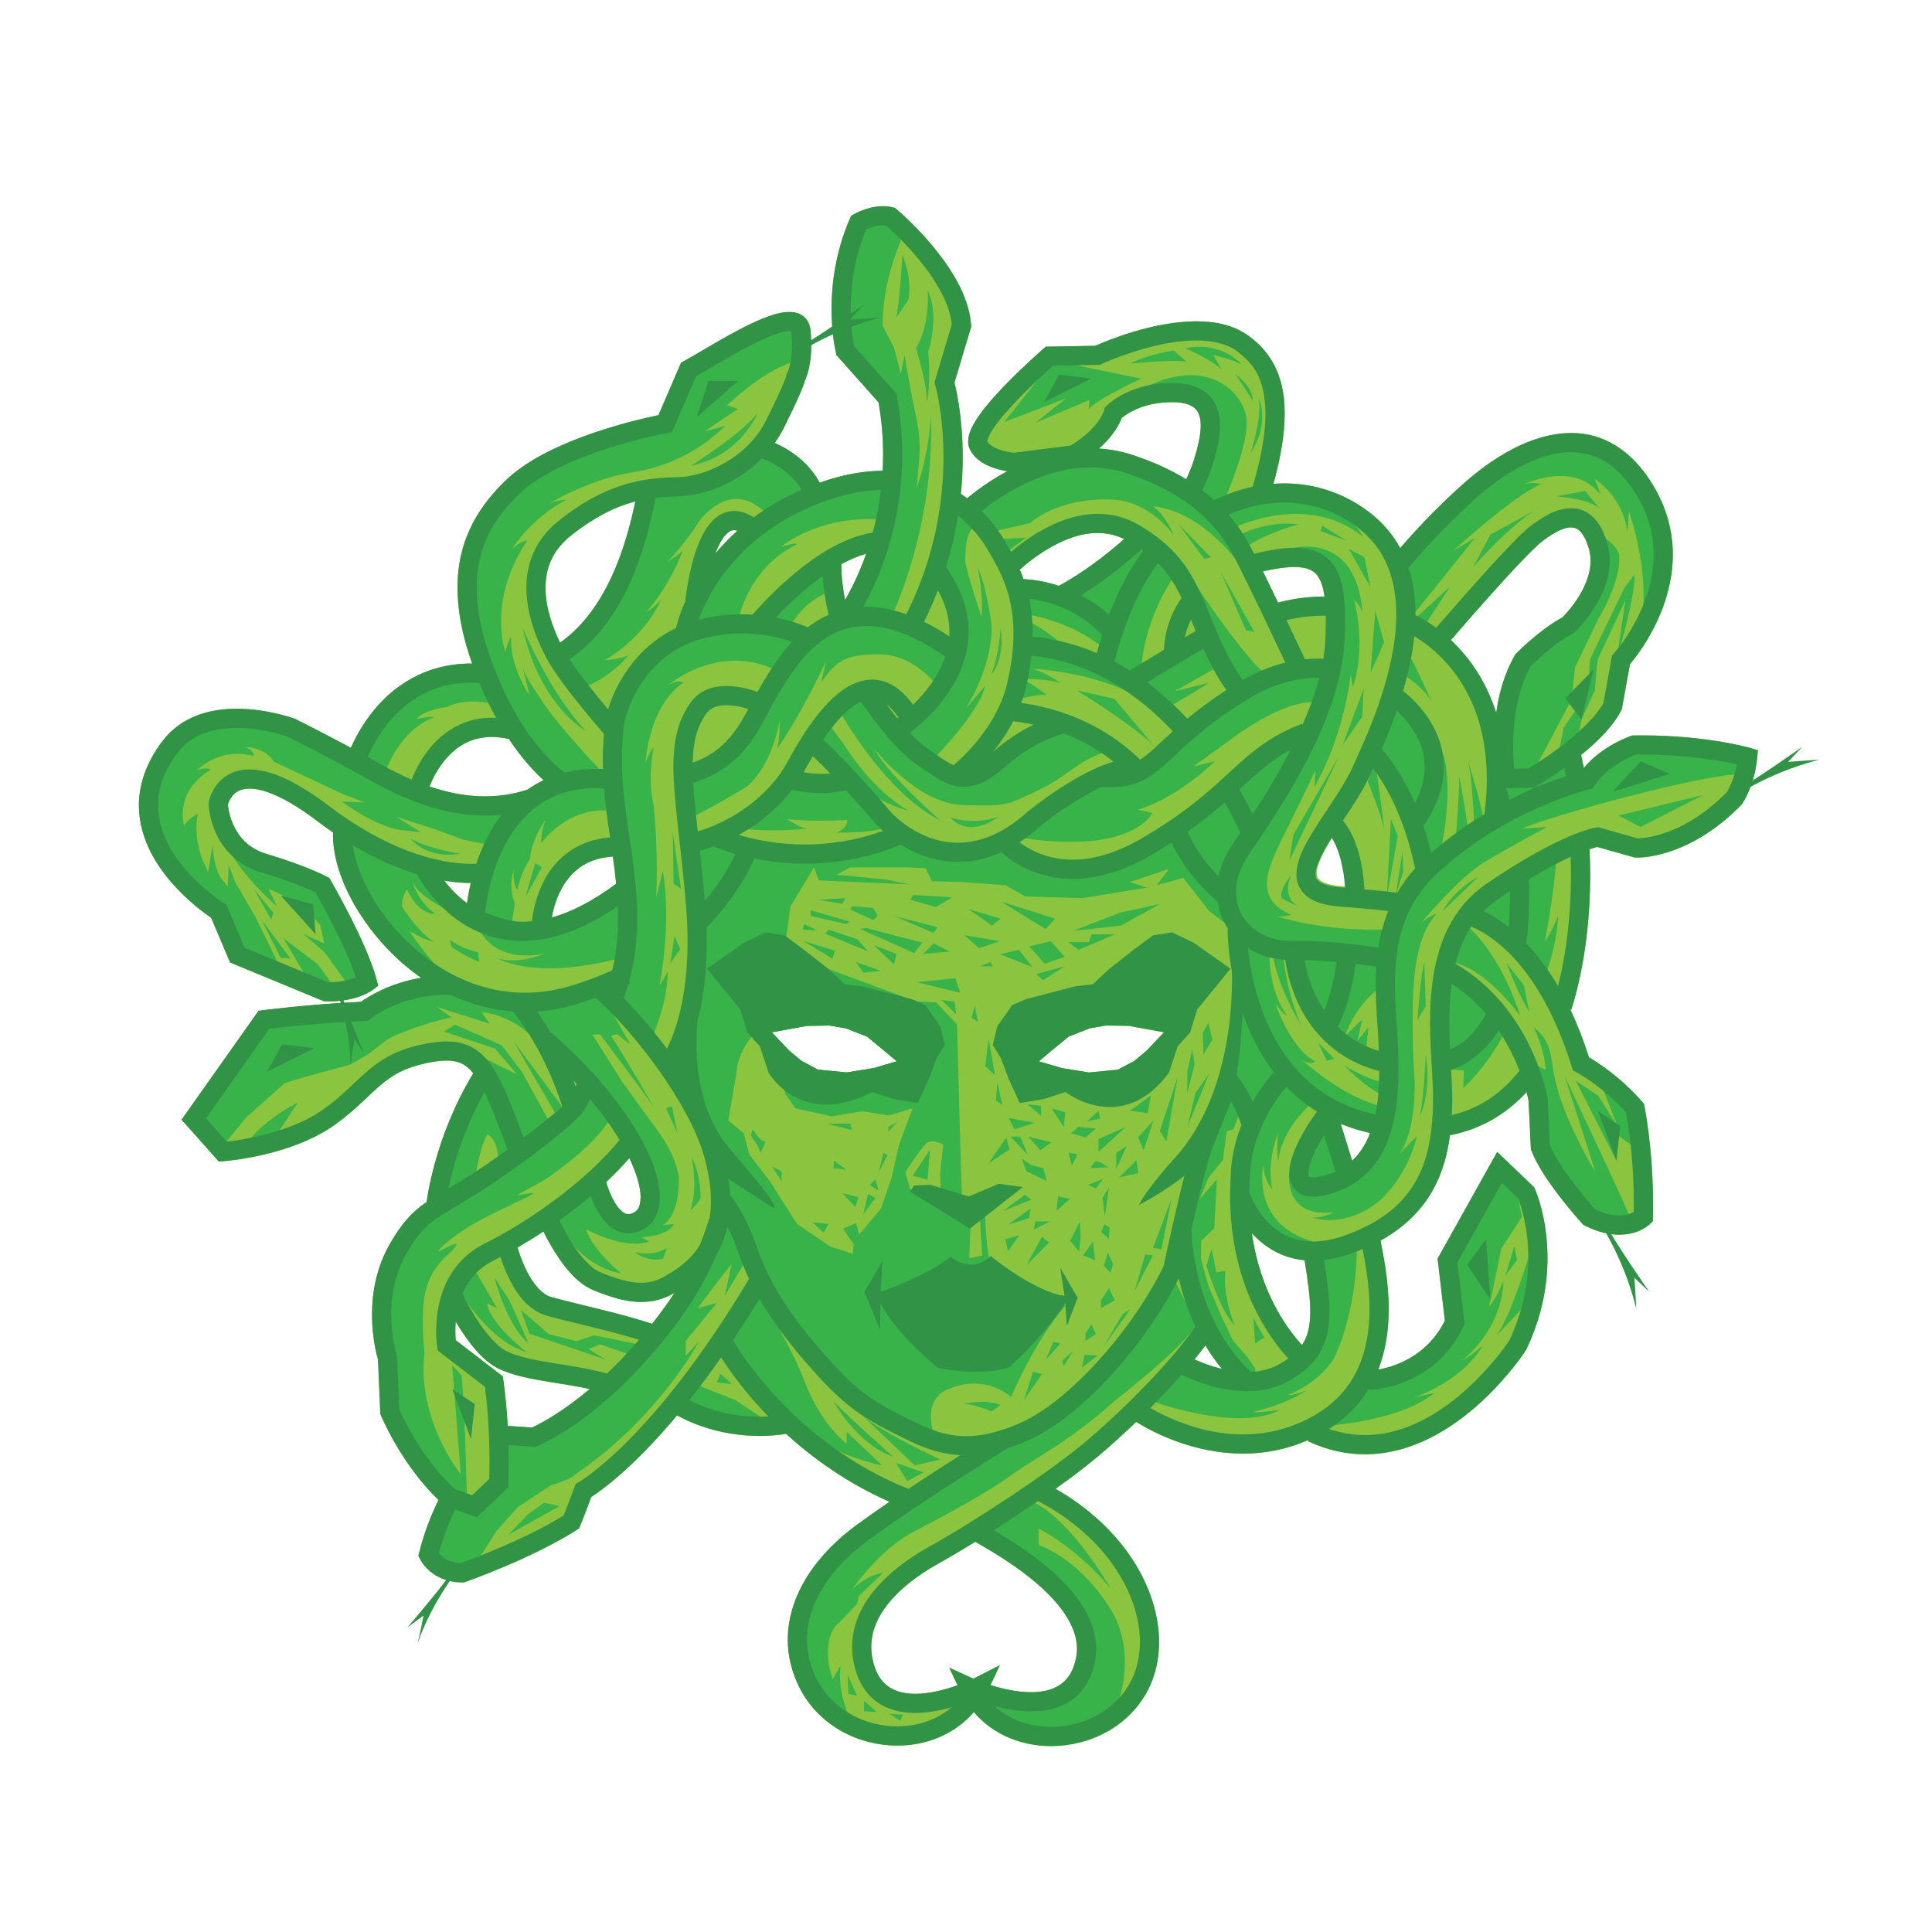 <?xml version="1.0" encoding="utf-8"?>
<!-- Generator: Adobe Illustrator 16.0.3, SVG Export Plug-In . SVG Version: 6.00 Build 0)  -->
<!DOCTYPE svg PUBLIC "-//W3C//DTD SVG 1.1//EN" "http://www.w3.org/Graphics/SVG/1.1/DTD/svg11.dtd">
<svg xmlns="http://www.w3.org/2000/svg" xmlns:xlink="http://www.w3.org/1999/xlink" version="1.1" id="Layer_1" x="0px" y="0px" width="144px" height="144px" viewBox="0 0 144 144" enable-background="new 0 0 144 144" xml:space="preserve">









<g>
	<path fill="#8BC53F" d="M130.454,55.75c-0.045-0.012-3.242-0.936-8.028-0.936c-0.217,0-0.438,0.001-0.663,0.005l-0.112,0.003   l-0.106,0.037c-0.055,0.033-2.324,0.771-3.721,2.668c-0.354-0.016-0.71-0.678-0.71-0.678c1.377-1.049,2.939-2.393,3.713-3.88   l0.049-0.093l0.614-3.37c0.634-0.754,3.173-3.977,3.194-8.167c0.002-1.595-0.388-3.324-1.399-5.042   c-1.66-2.863-3.937-4.041-6.184-4.021c-3.078,0.02-5.97,1.966-7.968,3.723c-2.15,1.909-3.831,3.758-4.773,4.856   c-0.51-0.942-1.213-1.812-2.155-2.558c-1.925-1.53-4.191-2.266-6.488-2.264c-0.267,0-0.534,0.01-0.802,0.03   c0.587-2.119,0.835-3.826,0.836-5.225c0.031-3.208-1.396-4.844-2.595-5.732c-1.146-0.876-2.576-1.155-3.995-1.156   c-3.304,0.011-6.775,1.496-7.523,1.827l-3.699,0.065l-0.199,0.177c-1.082,0.966-2.432,2.225-3.53,3.437   c-0.549,0.607-1.035,1.201-1.401,1.761c-0.359,0.567-0.635,1.072-0.651,1.689c0,0.206,0.042,0.433,0.154,0.641   c0.479,0.856,1.32,1.202,1.976,1.404c0.301,0.087,0.572,0.141,0.788,0.174c-1.37,0.735-2.412,1.534-2.991,2.018   c-0.148-0.112-0.308-0.22-0.466-0.328c0.096-0.973,0.135-1.888,0.135-2.73c0-2.881-0.451-4.922-0.613-5.562l1.249-4.18l-0.01-0.13   c-0.172-2.244-1.591-4.338-2.917-5.933c-1.332-1.59-2.614-2.659-2.634-2.676l-0.129-0.108l-0.163-0.038   c-0.25-0.061-0.495-0.083-0.727-0.083c-1.206,0.011-2.121,0.58-2.177,0.604l-0.2,0.118l-0.092,0.213   c-1.085,2.505-1.363,4.904-1.364,6.721c0.001,1.957,0.323,3.243,0.334,3.285l0.042,0.169l3.128,3.512   c0.238,1.37,0.34,2.674,0.34,3.903c0,0.406-0.013,0.803-0.034,1.192c-1.405,0.011-2.97,0.276-4.694,0.887   c-0.743-1.365-1.969-2.356-3.347-2.957c0.231-0.333,0.45-0.684,0.643-1.062c0.79-1.58,1.188-2.472,1.397-2.987   c0.127-0.33,0.188-0.491,0.217-0.62c0.141-0.308,0.468-1.181,0.466-2.62c0-0.347-0.019-0.727-0.063-1.138   c-0.034-0.385-0.222-0.788-0.548-1.029c-0.324-0.243-0.691-0.308-1.03-0.308c-0.627,0.005-1.272,0.209-1.982,0.492   c-2.095,0.851-4.728,2.564-5.861,3.163l-0.222,0.118l-1.684,3.919c-0.709,0.146-2.331,0.507-4.2,1.109   c-2.501,0.813-5.442,2.02-7.287,3.848c-1.588,1.575-3.503,4-3.492,7.907c0,1.508,0.276,3.226,0.934,5.194   c0.052,0.155,0.105,0.306,0.158,0.457c-0.025,0-0.052-0.002-0.077-0.002c-3.51-0.007-5.876,1.784-7.281,3.52   c-0.857,1.054-1.391,2.091-1.683,2.759c-2.076-1.116-4.116-2.136-4.12-2.138l-0.036-0.017l-0.036-0.015   c-0.045-0.014-1.989-0.738-4.308-0.742c-1.874-0.004-4.098,0.499-5.553,2.427c-1.236,1.637-1.75,3.272-1.746,4.783   c0.007,2.596,1.445,4.708,2.816,6.17c1.077,1.145,2.141,1.909,2.568,2.199l1.411,3.335l6.999,2.893l0.132,0.004   c0.085,0.002,0.168,0.004,0.253,0.004h0.007c2.096,0,3.189-0.808,3.278-0.88l0.371-0.29l-0.119-0.455   c-0.75-2.822-3.404-7.362-3.416-7.394l-0.104-0.179l-0.183-0.096c-0.035-0.018-1.624-0.849-4.464-1.686   c-1.441-0.431-2.126-1.335-2.519-2.191c-0.19-0.425-0.293-0.833-0.346-1.127c-0.026-0.147-0.041-0.266-0.048-0.345   c-0.001-0.008-0.002-0.016-0.002-0.023c0.034-0.125,0.131-0.396,0.317-0.626c0.247-0.293,0.564-0.555,1.301-0.566   c0.911-0.009,2.544,0.517,5.058,2.431c0.395,0.3,0.782,0.578,1.165,0.841c-0.005,0.076-0.011,0.149-0.011,0.225   c0.017,2.573,1.528,5.77,4.039,8.424c0.753,0.792,1.604,1.53,2.534,2.181c-2.356,0.394-3.941,1.403-4.479,1.789   c-3.996,0.189-7.315,0.626-7.328,0.628l-0.311,0.041l-5.739,8.114l2.777,3.124l0.354-0.026c0.054-0.017,4.887-0.337,8.205-2.655   c1.601-1.129,2.522-2.187,3.44-2.97c0.92-0.782,1.813-1.349,3.613-1.716c0.534-0.107,0.985-0.16,1.361-0.158   c0.564,0.002,0.951,0.105,1.293,0.308c0.237,0.139,0.469,0.35,0.701,0.642c-0.325,0.514-2.709,4.39-3.481,9.595   c-0.046,0.032-0.093,0.063-0.139,0.096c-0.979,0.688-1.733,1.511-2.589,3.004c-1.052,1.824-1.34,3.734-1.34,5.288   c0.001,1.698,0.341,2.986,0.445,3.346l0.173,4.06l0.051,0.118c0.024,0.043,1.506,3.63,4.286,6.286   c-0.362,0.746-1.032,2.239-1.436,3.915l-0.059,0.241l0.105,0.227c0.03,0.062,0.233,0.485,0.735,0.918   c0.494,0.431,1.31,0.849,2.422,0.849h0.138l0.115-0.041c0.025-0.011,4.906-1.719,8.266-3.86l0.187-0.118l0.086-0.203   c0.007-0.014,0.257-0.599,0.829-2.146c0.732-0.468,3.098-2.143,6.395-6.085c0.814,0.46,3.038,1.532,6.149,1.535   c0.627,0,1.293-0.047,1.985-0.149c1.972,1.803,4.527,3.656,7.699,5.058c-0.8,0.548-1.603,1.112-2.382,1.677   c-3.04,2.205-5.191,5.246-5.2,8.596c-0.002,1.212,0.29,2.447,0.91,3.649c1.451,2.8,4.392,4.249,7.256,4.249h0.027   c2.105,0,4.226-0.815,5.676-2.494c1.453,1.709,3.604,2.53,5.73,2.53h0.025c2.881,0,5.838-1.447,7.251-4.234   c0.538-1.068,0.8-2.267,0.8-3.514c-0.01-4.008-2.656-8.531-7.718-11.429c1.202-0.855,2.316-1.697,3.198-2.443   c0.968-0.821,1.912-1.679,2.811-2.54c1.281,0.789,4.273,2.354,7.959,2.365h0.009c1.539,0,3.199-0.286,4.874-1.026l-0.044,0.095   c1.462,0.686,2.897,0.981,4.26,0.98c3.579-0.008,6.56-1.983,8.646-3.892c2.089-1.918,3.311-3.813,3.331-3.843l0.025-0.04   l0.019-0.04c1.206-2.521,1.58-4.888,1.579-6.83c-0.001-3.063-0.914-5.078-0.941-5.14l-0.058-0.125l-2.752-2.627l-4.439,7.952   l0.542,4.623c-0.908,1.811-2.284,2.723-3.481,3.218c-0.572,0.232-1.091,0.359-1.486,0.432c0.59-1.506,0.78-3.075,0.78-4.524   c0-2.123-0.409-4.032-0.61-5.094c1.93-1.065,3.206-2.436,3.999-3.945c0.668-1.261,1.006-2.593,1.178-3.906   c2.383-0.462,4.266-1.646,5.704-3.215c0.047,0.179,0.083,0.33,0.108,0.445c0.024,0.107,0.039,0.181,0.046,0.22l0.17,3.589   l0.042,0.108c0.45,1.179,1.388,2.492,2.217,3.564c0.83,1.066,1.554,1.861,1.561,1.869l0.091,0.099l0.119,0.06   c0.979,0.491,1.841,0.674,2.56,0.673c1.444,0,2.221-0.728,2.296-0.807l0.204-0.202l0.006-0.286   c0.008-0.335,0.011-0.663,0.011-0.985c0-4.181-0.636-7.263-0.642-7.294l-0.038-0.185l-0.123-0.143   c-1.637-1.865-3.327-2.943-3.973-3.317c-0.429-1.348-0.902-2.532-1.399-3.58l0.084,0.026c1.142-3.616,1.407-7.45,1.408-10.064   c0-0.739-0.022-1.378-0.053-1.892c0.128-0.043,0.244-0.081,0.335-0.106c0.103-0.03,0.182-0.051,0.24-0.065l2.796,0.786l0.082,0.004   c0.01,0,0.046,0.001,0.107,0.001c0.656,0.006,4.126-0.204,7.744-3.915l0.041-0.042l0.035-0.049   c0.042-0.063,0.917-1.335,1.115-3.406l0.057-0.59L130.454,55.75z M46.903,86.322c0.569,1.197,0.847,2.219,0.839,2.919   c-0.013,0.687-0.195,0.961-0.463,1.117c-0.2,0.111-0.342,0.139-0.45,0.14c-0.179-0.001-0.358-0.079-0.59-0.305   c-0.339-0.333-0.662-0.959-0.861-1.49c-0.085-0.225-0.152-0.43-0.201-0.594C45.801,87.522,46.381,86.925,46.903,86.322z    M41.123,68.396c0.104-0.607,0.362-1.638,0.959-2.537c0.688-1.012,1.703-1.882,3.591-2.004c0.096,0.678,0.181,1.353,0.245,2.024   C44.107,67.229,42.515,68.007,41.123,68.396z M42.551,39.92c1.889-1.484,3.434-2.191,4.798-2.542   c-0.724,3.48-2.184,8.113-5.608,10.521c-0.521-1.071-1.089-2.597-1.083-4.084C40.669,42.414,41.101,41.083,42.551,39.92z    M34.806,67.323c-0.336-0.25-0.641-0.518-0.914-0.788c-0.308-0.307-0.566-0.611-0.787-0.896c0.806,0.135,1.473,0.177,1.98,0.178   C34.941,66.43,34.855,66.95,34.806,67.323z M32.01,58.621c0.19-0.482,0.584-1.322,1.227-2.064c0.778-0.888,1.837-1.623,3.418-1.627   c0.385,0,0.81,0.048,1.27,0.152c0.996,1.495,1.936,2.482,2.59,3.071c-0.432,0.204-0.831,0.439-1.201,0.701   c-1.075,0.355-2.134,0.503-3.159,0.503C34.689,59.359,33.284,59.054,32.01,58.621z M41.817,105.147   c-0.721,0.486-1.307,0.819-1.707,1.029c-0.201,0.105-0.354,0.179-0.455,0.226l-1.818-0.127c-0.057-1.057-0.155-2.225-0.323-3.398   l-0.042-0.288l-3.509-2.7c-0.014-0.165-0.028-0.397-0.028-0.678c0-0.207,0.009-0.444,0.03-0.695   c0.108,0.182,0.227,0.373,0.353,0.57c0.704,1.072,1.613,2.299,2.801,2.909c1.101,0.543,2.475,0.783,3.906,1.021   c0.985,0.159,1.992,0.31,2.927,0.515C43.162,104.195,42.439,104.729,41.817,105.147z M48.601,98.67   c-2.356-0.777-5.253-1.38-7.46-1.975c-0.793-0.184-1.563-1.2-2.038-2.278c-0.242-0.526-0.417-1.047-0.531-1.431   c0.644-0.374,1.288-0.773,1.927-1.196c0.189,0.386,0.469,0.914,0.818,1.476c0.7,1.095,1.609,2.343,2.886,2.889   c1.206,0.49,2.369,0.887,3.58,0.89h0.011c0.819,0,1.652-0.2,2.45-0.662c0.007-0.005,0.017-0.01,0.024-0.015   C49.804,97.078,49.255,97.843,48.601,98.67z M53.315,41.257c0.03-0.082,0.061-0.163,0.094-0.241c0.201-0.49,0.444-0.908,0.683-1.16   c0.246-0.257,0.426-0.335,0.628-0.338c0.063,0,0.145,0.012,0.237,0.04C54.332,40.118,53.787,40.69,53.315,41.257z M81.813,39.732   c0.658,0,1.315,0.129,1.975,0.445c-1.389,1.224-2.604,2.098-3.503,2.679c-0.518,0.335-0.931,0.574-1.211,0.727   c-0.058,0.032-0.105,0.057-0.152,0.082c-1.105-0.365-2.053-0.473-2.638-0.499c-0.088-0.244-0.181-0.479-0.278-0.703   C77.002,41.562,79.431,39.7,81.813,39.732z M62.702,42.063c0.615-0.338,1.24-0.61,1.85-0.783c-0.141,0.398-0.284,0.772-0.428,1.12   c-0.418,1.011-0.836,1.8-1.146,2.334c-0.142-0.745-0.277-1.707-0.275-2.649C62.702,42.079,62.702,42.071,62.702,42.063z    M65.128,79.611l-2.017,0.327l-2.148-0.209l-1.223-0.652l-0.926-0.771l-1.288-1.364l2.61-0.475l1.687-0.029l1.223,0.207   l1.586,0.623l1.257,1.038l0.958,0.801L65.128,79.611z M80.268,122.905c0,0.239-0.024,0.48-0.077,0.726   c-0.231,1.048-0.673,1.607-1.231,1.977c-0.561,0.364-1.305,0.52-2.112,0.519c-1.023,0.002-2.121-0.249-2.947-0.506   c-0.028-0.009-0.052-0.018-0.08-0.025l0.703-1.483l-1.874,0.961c0,0-0.035,0.019-0.103,0.051c-0.007-0.004-0.017-0.009-0.017-0.009   l-1.783-0.817l0.622,1.314c-0.873,0.312-2.063,0.64-3.151,0.636c-0.78,0-1.48-0.163-2.012-0.543   c-0.531-0.382-0.967-0.988-1.187-2.113c-0.056-0.292-0.081-0.571-0.081-0.843c-0.006-1.619,0.933-3.021,2.104-4.132   c1.165-1.104,2.508-1.864,3.123-2.204c0.666-0.37,1.54-0.889,2.525-1.496c0.313,0.189,0.862,0.495,1.572,0.934   c1.169,0.722,2.713,1.783,3.932,3.03C79.425,120.13,80.277,121.537,80.268,122.905z M85.467,78.307l-0.925,0.771l-1.224,0.652   l-2.149,0.209l-2.015-0.327l-1.72-0.504l0.959-0.801l1.256-1.038l1.587-0.623l1.223-0.207l1.686,0.029l2.612,0.475L85.467,78.307z    M88.41,35.726c-1.073-0.657-2.39-1.289-4.013-1.817c-0.842-0.277-1.677-0.425-2.49-0.475c1.098-0.962,1.541-1.857,1.697-2.276   c0.311-0.262,1.274-0.957,2.907-1.133c0.305-0.034,0.582-0.049,0.831-0.049c1,0.002,1.496,0.241,1.755,0.502   c0.26,0.26,0.392,0.659,0.395,1.249c0.003,0.755-0.245,1.73-0.538,2.646C88.825,34.78,88.633,35.245,88.41,35.726z M89.664,101.591   c-0.236-0.091-0.449-0.181-0.638-0.267c0.295-0.36,0.566-0.707,0.813-1.038c0.355,0.591,0.763,1.175,1.227,1.742   C90.555,101.906,90.075,101.751,89.664,101.591z M96.463,42.271c0.538,0,0.927,0.084,1.201,0.215   c0.404,0.199,0.646,0.483,0.855,1.092c0.082,0.249,0.146,0.551,0.193,0.896c-1.097,0-2.199,0.122-3.461,0.45   c-0.008-0.016-0.016-0.031-0.023-0.047c-0.376-0.781-0.754-1.564-1.106-2.277C95.082,42.378,95.861,42.27,96.463,42.271z    M97.152,100.074c-0.035,0.06-0.073,0.118-0.113,0.177c-1.012-1.09-3.093-3.811-3.736-8.34c0.855,0.955,2.15,1.855,3.928,2.026   c0.256,1.56,0.427,2.823,0.424,3.827C97.654,98.758,97.498,99.478,97.152,100.074z M98.144,65.077   c-0.026-0.532,0.476-1.575,1.2-2.721c0.352,0.554,0.845,1.67,0.996,3.728c-0.089-0.007-0.172-0.014-0.262-0.02   c-0.885-0.063-1.416-0.252-1.653-0.427C98.197,65.457,98.161,65.365,98.144,65.077z M102.001,84.738   c-0.306,0.688-0.694,1.288-1.222,1.774c-0.248-0.789-0.59-1.889-0.851-2.746c0.675,0.278,1.401,0.51,2.186,0.682   C102.076,84.546,102.042,84.645,102.001,84.738z M105.447,59.885c-0.977-2.262-2.018-3.543-2.477-4.039   c0.349-0.801,0.748-1.775,1.125-2.858c0.291,0.267,0.631,0.617,0.948,1.042c0.613,0.823,1.133,1.891,1.132,3.168   C106.174,57.989,105.979,58.88,105.447,59.885z M110.757,75.592c-0.657,1.185-1.52,2.122-2.688,2.663   c-0.032-0.665-0.057-1.35-0.056-2.045c-0.001-0.957,0.047-1.925,0.174-2.866c0,0,0.001,0.001,0.002,0.001   c0-0.006,0-0.01,0.002-0.014l0,0l0,0c1.019,0.653,1.867,1.429,2.569,2.246c-0.002,0.005-0.004,0.009-0.006,0.013   C110.755,75.59,110.756,75.59,110.757,75.592z M112.44,69.102c-0.001,0-0.002-0.001-0.002-0.001   c-0.002,0.004-0.002,0.009-0.003,0.014c-0.726-0.578-1.372-0.953-1.867-1.189c0.003-0.003,0.006-0.006,0.01-0.01l-0.007-0.003   c0.313-0.313,0.659-0.605,1.05-0.874c0.317-0.215,0.621-0.419,0.916-0.612c0.001,0.066,0.002,0.129,0.002,0.2   C112.539,67.289,112.519,68.148,112.44,69.102z M116.702,45.75c-0.104,0.115-0.189,0.203-0.247,0.261   c-0.008,0.007-0.014,0.014-0.019,0.019c-1.652,0.873-3.382,2.635-3.412,2.656l-0.065,0.065l-0.047,0.078   c-0.796,1.368-1.201,2.889-1.397,4.299c-0.679-2.121-1.741-3.715-2.813-4.854c-0.188-0.201-0.376-0.387-0.563-0.562   c0.377-0.437,1.546-1.792,2.846-3.246c0.788-0.883,1.626-1.802,2.353-2.563c0.72-0.758,1.359-1.375,1.655-1.595   c0.724-0.559,1.579-1.016,2.098-0.997c0.25,0.006,0.421,0.06,0.639,0.254c0.215,0.196,0.466,0.583,0.672,1.259   c0.101,0.325,0.144,0.649,0.144,0.97c0.006,1.078-0.518,2.171-1.076,2.985C117.189,45.187,116.91,45.521,116.702,45.75z"/>
	<path fill="#37B34A" d="M114.292,76.532c0,0,0.813,1.574,0.915,3.2l-0.864-0.406c0,0,0.633,2.543,0.813,5.183   c0.152,2.236,3.201,6.961,5.844,6.708c0,0,0.406-0.204,0.559-0.255s-4.93-10.721-4.93-10.721l2.287,7.113   c0,0-1.778-2.846-2.693-5.742C115.309,78.717,116.021,78.005,114.292,76.532z"/>
	<polygon fill="#37B34A" points="117.442,80.547 120.484,86.515 120.187,84.356 121.711,85.424 121.66,82.07 119.221,80.547    120.542,83.898 119.119,81.663  "/>
	<polygon fill="#37B34A" points="113.988,75.465 113.175,73.939 112.26,71.755 113.581,73.432  "/>
	<path fill="#37B34A" d="M107.229,64.082c0,0,1.22-4.624,0.354-7.876c0,0-0.455,3.761-2.285,5.336l0.813,3.303L107.229,64.082z"/>
	<path fill="#37B34A" d="M108.449,63.167c0,0,0.355-4.319,0.305-5.335c0,0,0.559,2.846,0.66,4.116L108.449,63.167z"/>
	<path fill="#37B34A" d="M109.871,61.541c0,0-0.102-3.354-0.457-4.827c0,0,0.864,2.693,1.169,4.37L109.871,61.541z"/>
	<path fill="#37B34A" d="M104.485,50.21c0,0,1.728,1.016,2.286,2.235c0,0-1.32-2.998-1.931-3.963L104.485,50.21z"/>
	<path fill="#37B34A" d="M105.196,45.992c0,0,2.999-3.709,4.726-5.894l-1.625,0.965c0,0,4.572-4.167,6.555-4.979   c0,0-0.56-0.204-1.22,0c0,0,3.658-1.778,5.64,0.762c0,0-0.203-0.813-0.456-1.168c0,0,2.133,1.219,2.489,4.014l0.102-1.575   c0,0,1.626,4.42,0.914,8.384c0,0,3.544-6.205-0.762-11.281c-2.845-3.354-7.52-1.626-7.774-1.474   c-0.254,0.153-2.439,1.118-6.352,5.03l-2.846,3.202L105.196,45.992z"/>
	<polygon fill="#37B34A" points="105.653,45.941 108.093,43.706 106.264,46.5  "/>
	<path fill="#37B34A" d="M109.82,42.232c0,0,3.252-3.659,5.082-4.472l-3.811,2.083L109.82,42.232z"/>
	<path fill="#37B34A" d="M115.97,36.998c0,0,2.59,0.153,3.302,0.966l-1.117-1.372L115.97,36.998z"/>
	<path fill="#37B34A" d="M118.968,39.742c0,0,1.168,2.185-0.661,5.132c0,0-1.017,1.322-2.744,2.642   c-1.728,1.321-1.981,1.677-2.744,4.218c-0.762,2.541-0.66,4.879-0.507,6.098l1.728,0.152l3.099-5.843l0.254-2.388l1.728-3.608   c0,0,1.627-2.642,1.575-4.573C120.694,41.571,120.847,40.657,118.968,39.742z"/>
	<path fill="#37B34A" d="M121.051,43.858l-2.541,5.284l-0.152,2.388l-1.829,2.744l-0.407,2.135l1.373-0.712l0.379-2.079l0.992-2.139   l0.203-2.287l2.084-4.471l-0.661,4.471c0,0,1.474-4.979,1.322-6.352L121.051,43.858z"/>
	<path fill="#37B34A" d="M101.64,102.751c0,0-1.729,2.54-3.455,3.557c0,0,5.691-0.153,8.688-2.438c0,0,0.407-0.153-1.523,0.304   c0,0,3.558-1.117,5.184-3.912c0,0-0.814,0.763-1.525,1.118c0,0,2.947-2.236,3.049-5.895c0,0-0.407,1.067-1.067,1.932l0.915-4.37   l1.523-2.338l-0.507-2.593l-1.322-0.711l-3.557,6.453l0.255,4.726l-1.83,2.39l-2.794,1.524L101.64,102.751z"/>
	<polygon fill="#37B34A" points="112.869,92.893 112.209,95.077 113.072,93.908  "/>
	<path fill="#37B34A" d="M113.911,93.748c0,0-1.499,4.988-2.566,6.004l2.644-2.794L113.911,93.748z"/>
	<path fill="#37B34A" d="M85.685,104.376c0,0,6.555,2.439,9.706,0.713c0,0-1.322,0.202-2.033,0.152c0,0,2.286-0.458,4.065-1.627   c0,0-0.916,0.407-1.423,0.356c0,0,2.235-0.813,3.404-2.693c0,0,1.727-3.201,1.727-8.435l-3.2,0.405c0,0,1.372,4.777,0.203,6.657   s-2.896,2.846-5.438,3.049c-2.54,0.203-3.607-1.169-4.472-1.475L85.685,104.376z"/>
	<path fill="#37B34A" d="M103.773,51.836l-1.27,4.421c0,0,1.574,1.931,2.795,5.285C105.299,61.542,109.313,55.698,103.773,51.836z"/>
	<polygon fill="#37B34A" points="87.717,61.795 94.729,56.155 97.321,55.139 93.765,61.948 91.376,65.81 89.75,65.149  "/>
	<path fill="#37B34A" d="M97.932,82.069c0,0-2.489,2.033-2.644,4.523c0,0-0.151-0.661-0.051-2.084c0,0-0.863,2.083-0.405,4.166   c0,0-0.662-0.813-0.662-1.829c0,0-1.004,4.369,3.69,5.69l-1.403,0.256l-2.692-1.475l-1.373-2.438l0.357-2.896l0.406-1.474   l2.743-4.776L97.932,82.069z"/>
	<path fill="#37B34A" d="M96.091,87.452c0,0-0.447,3.357,3.313,2.899c0,0-0.66,0.407-1.574,0.407c0,0,2.286,0.864,4.877-1.168   c0,0,2.084-1.627,2.896-4.879c0,0-0.813,0.712-1.626,1.678c0,0,1.474-1.067,1.474-5.642c0,0-0.203-2.592-0.152-5.741   c0.052-3.15,0.508-5.539,1.779-6.911c0,0-0.814,0.254-1.322,0.915c0,0,2.913-3.63,5.082-4.878c1.677-0.965,2.845-1.626,4.471-2.49   l-1.828,0.102c2.285-1.016,13.465-4.014,16.005-4.014l0.204-1.271l-4.319-0.711h-2.946l-1.372,0.152l-3.416,2.351l-0.549-1.646   l-5.102,1.453l-1.147,3.382l-3.456,2.337c0,0-2.947,2.49-3.304,4.98c0,0-1.065,2.083-0.711,6.91c0,0,0.764,5.996-0.457,9.045   C101.69,87.761,97.199,89.733,96.091,87.452z"/>
	<path fill="#37B34A" d="M94.628,70.942c0,0-0.152,2.693,1.271,4.725c0,0-0.102,0.102-0.813-0.813c0,0,1.067,3.252,2.946,4.268   c0,0-0.356,0.356-1.016-0.152c0,0,3.048,2.846,6.047,3.507l-0.458,1.27l-2.643-0.457l-2.285-1.574l-2.795-3.049l-1.474-2.948   l-0.661-2.642l-0.407-3.608L94.628,70.942z"/>
	<path fill="#37B34A" d="M96.472,40.825c0,0,4.661-1.134,5.067,4.812c0,0-0.152-0.509-0.609-0.915c0,0,0.966,3.354-0.103,6.504   l-0.151-0.965c0,0-0.406,4.319-2.693,8.384l0.051-1.22c0,0-1.271,2.693-2.489,5.133c-1.22,2.438-1.982,4.471,0.711,5.641   c0,0-0.509,0.151-1.067,0.101c0,0,3.353,1.169,8.332,0.965l-0.405,1.829l-4.269-0.051l-5.589-0.711l-1.321-2.338l-0.406-2.388   l1.575-3.201l1.829-2.948l2.541-4.319l1.88-6.859l0.153-3.456l-0.357-2.235L96.472,40.825z"/>
	<path fill="#37B34A" d="M76.209,45.737c0,0,3.457,0.396,6.065,2.607l0.565-1.53c0,0-4.591-2.947-6.743-2.833L76.209,45.737z"/>
	<path fill="#37B34A" d="M76.379,46.248c0,0,0.51,0,2.38,1.417l-0.962,0.454l-1.418-0.057V46.248z"/>
	<path fill="#37B34A" d="M72.129,38.029c0,0,1.303,1.644,1.757,2.325l0.68,1.132l1.927-1.416l-1.982,0.113l-0.454-0.566l2.721-0.624   c0,0,1.984-1.923,6.12-1.757c2.835,0.113,4.591,2.664,4.591,2.664s-0.566-1.417-1.53-2.154c0,0,2.947,0,6.12,3.911   c0,0-1.416-5.101-6.744-6.688C80.006,33.382,76.21,34.346,72.129,38.029z"/>
	<path fill="#37B34A" d="M88.281,42.337c0,0,4.761,7.312,6.405,8.161l-2.155,1.19C92.531,51.688,88.734,44.831,88.281,42.337z"/>
	<path fill="#37B34A" d="M91.115,37.633c0,0,1.813-4.024,1.813-6.121c0-2.097-2.778-5.044-7.538-2.663c0,0,4.818-0.51,4.818,2.72   c0,3.23-1.249,4.875-1.249,4.875l1.701,1.417L91.115,37.633z"/>
	<path fill="#37B34A" d="M93.212,33.779c0,0,0.851-2.551,0.624-4.081C93.836,29.699,94.686,31.512,93.212,33.779z"/>
	<path fill="#37B34A" d="M92.077,27.884c0,0,1.305,0.907,1.305,1.984L92.077,27.884z"/>
	<path fill="#37B34A" d="M92.531,27.148c0,0-1.473-1.756-4.193-1.19c0,0,1.871,0.793,2.721,1.586l-0.624-1.076   C90.435,26.468,91.738,26.751,92.531,27.148z"/>
	<path fill="#37B34A" d="M87.487,26.128c0,0-1.813,0.227-3.23,0.963c0,0,3.627-0.34,4.194-0.113L87.487,26.128z"/>
	<path fill="#37B34A" d="M85.051,28.225c0,0-3.118,1.417-3.911,2.267l0.058-0.68l-4.024,1.7l2.267-1.813l-4.59,1.756l3.627-4.59   L85.051,28.225z"/>
	<polygon fill="#37B34A" points="87.828,39.05 90.265,41.543 89.755,41.657  "/>
	<polygon fill="#37B34A" points="91.001,42.678 93.495,47.098 92.872,46.985  "/>
	<path fill="#37B34A" d="M98.313,52.369c0,0-1.758-0.567-5.838,2.21l-3.516,2.55l1.589-0.396c0,0-2.551,2.606-5.726,3.627   l1.078,0.226c0,0-1.419,3.118-9.692,1.871l5.896-4.42l3.797-1.078l2.38-2.209l2.777-1.928l4.364-2.55l1.643-0.284h1.927   L98.313,52.369z"/>
	<polygon fill="#37B34A" points="41.115,83.918 38.902,79.888 37.399,77.913 33.924,76.372 33.094,76.886 36.887,78.149    38.546,80.086 35.979,78.821 37.084,80.876 37.954,83.761 38.626,85.774  "/>
	<polygon fill="#37B34A" points="38.27,77.596 41.629,83.405 42.142,82.813  "/>
	<path fill="#37B34A" d="M39.653,77.28c0,0-1.344-1.54-3.754-1.857l0.592,0.87l-3.911-1.226l1.066,0.751c0,0-2.845,0.632-4.78,1.659   l-1.383,1.066l-1.358,0.801l-3.305,0.899l-1.58,0.474l-2.884,2.568l-1.581,1.937l-2.016-1.857l1.937-3.2l1.778-3.358l1.422-1.187   l4.505,0.12l3.16-0.673l2.451-1.066l2.488-0.869l2.45,0.672l2.095,1.065l1.539,0.159L39.653,77.28z"/>
	<path fill="#37B34A" d="M18.514,85.063c0,0,1.066-1.54,3.675-2.884l-1.699,2.608L18.514,85.063z"/>
	<path fill="#37B34A" d="M91.631,67.004l-0.903-0.783l-2.951-4.096l-2.169,0.481l-2.409,1.386l-3.795,0.844l-3.434-1.145   l-1.447-0.903l-2.83,0.542l-2.65-0.12l-2.049-1.266l-2.288,0.784l-4.037,0.421l-3.975,0.24h-1.146l-3.313,5.422l-0.361,2.349   L51.513,75.8l-0.181,2.59l0.061,3.855l1.084,1.808l1.145,3.555l0.181,2.349l0.964,1.023l1.024,2.951l2.529,4.157l2.771,3.614   l5.001,4.036l3.613,1.446c0,0-1.151-2.701,0.903-3.615c2.17-0.964,3.855-0.181,4.759,0.543c0,0,1.566-3.856,4.037-6.808   c0,0-3.495-1.506-5.663-3.374c0,0-0.361-1.927-0.301-3.914l-1.747-0.543c0,0-0.301-10.542-0.362-13.133l-1.565-1.626l-1.446-0.061   l-6.563-2.423l-3.195-2.094l0.36-2.59l1.747-2.892l0.361,0.964l6.808,0.301l-1.808-0.362l-3.675-0.361l1.024-0.542h4.397   l1.206,0.06l0.48,0.964l2.229,0.061l3.253,0.24l1.506,0.844l4.216,0.12l4.82-0.783l-1.266-0.421l2.892-0.965l-0.904,1.205   l1.988-0.542l1.928,2.47l1.809,1.385L91.631,67.004z M72.354,91.04l0.662-0.603l0.186,3.14l-0.964,0.209L72.354,91.04z    M69.162,85.137c0.421-0.241,1.145,0.18,1.145,0.18l-0.241,2.17l0.061,1.386l-2.289-0.241l-0.361-1.266   C67.476,87.365,68.74,85.377,69.162,85.137z M66.993,85.377l-0.541,2.41l-0.784,2.289l-1.626,1.928l-0.241-0.843l-0.964,0.421   l0.783,1.145L63.56,93.45l-1.686-0.543l-2.471-1.687l-1.987-3.133l-1.567-2.048l-0.421-1.566l-1.144-0.964l0.602-3.493   c0.12-1.867,1.445-3.072,1.445-3.072l1.146,1.866l0.723,1.688l0.361,1.084l0.723,1.024l2.711,0.603l2.28-0.389l1.937,0.327   l1.807-0.541L66.993,85.377z M60.136,76.464l1.688-0.029l1.222,0.207l1.587,0.623l1.257,1.038l0.958,0.801l-1.72,0.504   l-2.016,0.326l-2.148-0.208l-1.224-0.651l-0.925-0.771l-1.29-1.364L60.136,76.464z"/>
	<polygon fill="#37B34A" points="74.585,67.186 78.647,68.476 77.938,69.25  "/>
	<polygon fill="#37B34A" points="74.521,70.152 71.877,69.702 72.973,70.668  "/>
	<polygon fill="#37B34A" points="74.585,68.476 72.199,67.767 73.939,68.992  "/>
	<polygon fill="#37B34A" points="74.521,71.119 76.971,72.088 75.939,70.797  "/>
	<polygon fill="#37B34A" points="76.713,70.54 77.874,71.829 79.356,71.313 78.324,70.152  "/>
	<polygon fill="#37B34A" points="80.001,69.379 83.548,68.992 86.449,67.38 83.482,68.024  "/>
	<polygon fill="#37B34A" points="79.615,70.217 81.162,70.217 81.355,69.637 83.096,69.637 80.389,70.797  "/>
	<polygon fill="#37B34A" points="73.812,71.7 73.037,72.022 74.005,72.022  "/>
	<polygon fill="#37B34A" points="79.356,72.022 77.744,73.055 77.229,72.603  "/>
	<polygon fill="#37B34A" points="82.322,91.239 82.064,91.819 82.646,92.335 82.71,91.496  "/>
	<polygon fill="#37B34A" points="82.581,93.366 82.259,94.334 82.774,94.85 82.967,94.205  "/>
	<polygon fill="#37B34A" points="82.646,96.011 82.064,96.913 82.064,97.494 83.096,96.913  "/>
	<polygon fill="#37B34A" points="81.355,98.719 80.903,99.364 80.903,99.943 81.678,99.428  "/>
	<polygon fill="#37B34A" points="80.001,100.654 79.163,101.427 79.292,101.814  "/>
	<polygon fill="#37B34A" points="80.84,100.977 80.646,101.942 81.807,101.04  "/>
	<polygon fill="#37B34A" points="77.938,101.363 78.518,100.009 79.035,100.137  "/>
	<polygon fill="#37B34A" points="84.579,96.204 85.354,93.495 85.934,93.561  "/>
	<polygon fill="#37B34A" points="83.42,87.757 84.709,86.467 84.838,87.434  "/>
	<path fill="#37B34A" d="M63.88,128.961c0,0-1.548-2.063-1.225-4.835l-0.58,1.03c0,0-0.903-2.257,0.129-3.868l1.676-1.741   l0.129-0.58l1.807-1.742c0,0-1.226,0.131-2.322,1.291c0,0,2.058-3.157,4.955-4.533c0,0,4.567-2.349,6.632-3.831   c2.063-1.483,4.765-2.801,8.007-5.748c0,0,5.108-3.979,6.091-5.649l-1.954-4.033l-0.968,1.934c0,0-4.965,8.447-10.51,10.189   l-4.901,2.967l-4.772,2.644L62.204,116l-1.999,2.386l-0.71,3.611l0.516,3.354l2.645,3.031L63.88,128.961z"/>
	<polygon fill="#37B34A" points="63.171,124.835 63.235,126.253 63.88,126.382  "/>
	<polygon fill="#37B34A" points="64.396,126.77 64.396,127.543 65.363,127.608  "/>
	<polygon fill="#37B34A" points="66.266,127.736 67.104,128.251 67.299,127.801  "/>
	<path fill="#37B34A" d="M82.774,118.386c0,0-2.838-5.029-5.804-6.448l-4.063,1.999c0,0,7.028,4.256,7.479,7.028   c0.452,2.773,1.227,3.806-1.418,5.547c0,0-3.03,0.58-5.546-0.388c0,0-0.064,3.418,5.352,3.289c0,0,2.451,1.097,4.45-2.192   c0,0,1.547-3.61-0.259-6.964c0,0-1.998-3.74-5.545-5.095v-1.226C77.422,113.937,80.194,115.291,82.774,118.386z"/>
	<path fill="#37B34A" d="M56.594,96.526c0,0,2.32,3.675,3.352,6.383c1.033,2.709,2.517,4.191,3.161,4.708v-0.903l2.645,2.516   c0,0-2.902-0.581-5.095-2.064c-2.192-1.482-6.707-7.479-6.707-7.479l1.742-2.709L56.594,96.526z"/>
	<path fill="#37B34A" d="M62.14,104.458c0,0,1.677,3.159,4.448,4.126C66.588,108.584,63.364,105.747,62.14,104.458z"/>
	<polygon fill="#37B34A" points="66.781,109.036 67.62,110.389 68.845,109.745  "/>
	<path fill="#37B34A" d="M64.214,105.443c1.419,1.289,5.856,3.334,5.856,3.334l-1.886,0.454L64.214,105.443z"/>
	<polygon fill="#37B34A" points="57.595,106.197 52.466,105.554 50.468,104.522 51.728,103.139 54.787,104.342  "/>
	<polygon fill="#37B34A" points="53.684,102.386 53.433,103.037 54.586,103.159  "/>
	<path fill="#37B34A" d="M55.562,94.012l-1.547,2.579l0.516-2.386c0,0-1.741,2.192-2.515,3.288l1.418-0.386l-2.32,2.836v1.097   l0.996-1.077c0,0-3.02,5.721-9.21,9.911c0,0-0.171,0.323-1.847,0.838l-2.45,1.612l-1.612,1.806l-1.226,1.936l-1.03,0.709   l-2.129,0.129l-0.839-0.709l0.322-2.129l1.483-2.45l1.162,0.194l1.611-0.581l0.902-1.29l0.064-3.031l1.871-0.193l2.643-0.645   l3.869-3.675l2.838-2.773l3.611-4.449l1.676-3.61l0.388-0.581l0.709,1.032L55.562,94.012z"/>
	<polygon fill="#37B34A" points="41.697,112.26 37.893,114.389 39.313,112.905 40.537,112.003  "/>
	<path fill="#37B34A" d="M43.632,80.793c0,0,0,1.74-3.933,4.319l-3.935,2.58l-2.386,1.935l-2.063,0.967c0,0-1.806,1.354-2.063,3.353   c-0.259,2-0.774,2.321-0.774,4.386c0,2.063,0.451,3.224,0.451,4.964c0,1.742-0.064,2.322,0.902,3.741   c0.968,1.418,1.612,2.514,2.773,3.482l0.902,0.516c0,0,0.517,0.387,1.289,0.258l-0.191-6.126l-0.195-2.645l-0.709-0.772   l0.646,8.124c0,0-3.288-3.998-2.708-9.028c0,0-0.178-1.552-0.107-3.216c0.142-3.323,2.073-4.038,2.472-4.81   c0.259-0.503-1.707,0.793-1.288,0.347c1.896-2.024,5.563-3.354,6.99-4.165c0.385-0.219-1.19,0.099-1.19,0.099   c0.332-0.237,1.803-0.951,2.479-1.438c2.033-1.457,3.943-3.066,4.767-4.808L43.632,80.793z"/>
	<polygon fill="#37B34A" points="56.091,84.172 56.632,84.896 57.055,85.137 56.693,85.919 56.452,85.377 55.97,84.654  "/>
	<polygon fill="#37B34A" points="57.537,86.943 58.259,88.028 58.259,87.305  "/>
	<polygon fill="#37B34A" points="60.548,91.1 61.392,91.884 61.754,91.221  "/>
	<polygon fill="#37B34A" points="62.175,86.522 62.113,87.064 63.078,87.185  "/>
	<polygon fill="#37B34A" points="62.776,88.932 63.74,89.955 63.981,89.232  "/>
	<polygon fill="#37B34A" points="64.343,90.498 64.705,88.992 65.246,89.293  "/>
	<polygon fill="#37B34A" points="65.246,87.907 64.825,88.329 65.487,88.751  "/>
	<polygon fill="#37B34A" points="65.487,87.365 65.849,85.919 66.15,86.101  "/>
	<polygon fill="#37B34A" points="66.873,83.63 66.211,83.992 66.211,84.354  "/>
	<polygon fill="#37B34A" points="63.379,83.751 61.632,83.751 63.5,84.233  "/>
	<polygon fill="#37B34A" points="59.885,70.137 62.054,71.463 62.234,70.86  "/>
	<polygon fill="#37B34A" points="59.945,68.872 59.824,69.294 60.909,69.354  "/>
	<polygon fill="#37B34A" points="61.753,69.294 61.512,69.595 64.705,70.92 63.921,70.017  "/>
	<polygon fill="#37B34A" points="63.801,71.703 65.668,72.367 64.343,72.486  "/>
	<polygon fill="#37B34A" points="65.126,70.438 66.632,71.884 66.813,71.102  "/>
	<polygon fill="#37B34A" points="64.102,69.234 68.139,71.041 68.74,70.258 64.584,69.174  "/>
	<polygon fill="#37B34A" points="63.319,68.691 63.077,68.872 60.428,68.27 60.428,67.848  "/>
	<polygon fill="#37B34A" points="60.969,67.065 62.776,67.366 63.018,66.944  "/>
	<polygon fill="#37B34A" points="63.5,67.547 63.379,67.788 65.066,68.571 65.428,68.27 65.066,67.668  "/>
	<polygon fill="#37B34A" points="68.078,66.704 70.969,66.884 69.765,67.607 67.837,67.065  "/>
	<polygon fill="#37B34A" points="66.632,68.27 69.885,69.113 69.583,69.535  "/>
	<polygon fill="#37B34A" points="68.8,71.101 69.583,70.318 70.789,70.92  "/>
	<polygon fill="#37B34A" points="68.318,73.209 71.21,72.908 71.571,73.992  "/>
	<polygon fill="#37B34A" points="71.271,75.619 70.186,74.534 71.15,74.654  "/>
	<polygon fill="#37B34A" points="72.656,74.957 72.415,75.86 72.896,76.161  "/>
	<polygon fill="#37B34A" points="73.681,77.426 73.439,79.474 74.162,80.138  "/>
	<polygon fill="#37B34A" points="74.343,80.679 74.222,82.004 74.705,82.365  "/>
	<polygon fill="#37B34A" points="75.186,83.33 77.114,83.691 75.607,84.172  "/>
	<polygon fill="#37B34A" points="75.307,84.715 76.029,84.715 76.632,86.101  "/>
	<polygon fill="#37B34A" points="76.149,86.342 76.812,86.822 77.775,87.064 78.018,88.028 76.511,87.305  "/>
	<polygon fill="#37B34A" points="75.005,84.775 73.681,86.702 75.246,85.679  "/>
	<polygon fill="#37B34A" points="76.572,82.306 77.596,83.147 77.596,82.426  "/>
	<polygon fill="#37B34A" points="78.379,82.606 79.282,83.992 79.403,82.908  "/>
	<polygon fill="#37B34A" points="76.632,84.715 78.379,85.137 77.535,85.739  "/>
	<polygon fill="#37B34A" points="83.92,83.992 81.873,84.896 81.873,85.859  "/>
	<polygon fill="#37B34A" points="81.691,84.112 80.909,84.775 79.824,84.474 80.366,83.992  "/>
	<polygon fill="#37B34A" points="81.029,83.57 81.993,83.39 81.873,82.787  "/>
	<polygon fill="#37B34A" points="84.222,82.787 85.788,81.644 85.547,82.968  "/>
	<polygon fill="#37B34A" points="87.776,80.258 86.45,84.293 86.933,85.076  "/>
	<polygon fill="#37B34A" points="88.859,78.208 88.498,79.835 88.498,81.462 89.042,79.293  "/>
	<polygon fill="#37B34A" points="90.065,76.221 89.643,77.004 89.703,78.57 90.365,77.486  "/>
	<polygon fill="#37B34A" points="90.125,80.017 89.101,81.462 88.498,83.992  "/>
	<polygon fill="#37B34A" points="85.969,83.51 84.823,84.775 85.246,85.739  "/>
	<polygon fill="#37B34A" points="83.98,85.437 83.198,85.919 83.198,87.125  "/>
	<path fill="#37B34A" d="M82.595,87.004l-1.325,0.061c0,0,0.182-0.302,0.361-0.482C81.813,86.401,82.595,87.004,82.595,87.004z"/>
	<polygon fill="#37B34A" points="82.234,87.847 81.089,88.329 81.691,88.569  "/>
	<polygon fill="#37B34A" points="82.655,88.51 82.174,89.293 82.354,90.618  "/>
	<polygon fill="#37B34A" points="76.812,90.076 75.126,91.28 76.691,90.799  "/>
	<polygon fill="#37B34A" points="74.765,90.256 76.39,89.053 76.873,89.414  "/>
	<polygon fill="#37B34A" points="76.512,94.293 77.655,92.185 78.197,92.606  "/>
	<polygon fill="#37B34A" points="78.259,91.04 77.174,91.04 77.054,91.642  "/>
	<polygon fill="#37B34A" points="78.74,90.256 78.861,89.173 79.765,89.353  "/>
	<polygon fill="#37B34A" points="79.644,85.919 79.885,86.883 80.307,86.04  "/>
	<polygon fill="#37B34A" points="79.765,92.485 80.427,93.269 80.547,92.185 80.487,91.04  "/>
	<polygon fill="#37B34A" points="81.451,92.545 80.728,93.57 81.631,93.931  "/>
	<path fill="#37B34A" d="M71.813,104.654c0,0,1.507-0.421,2.771,0.06l-0.662,0.482C73.922,105.196,72.475,104.593,71.813,104.654z"/>
	<polygon fill="#37B34A" points="76.33,104.353 76.411,104.098 76.993,102.244 77.655,102.425  "/>
	<polygon fill="#37B34A" points="82.259,100.356 83.682,97.936 84.252,97.58  "/>
	<path fill="#37B34A" d="M67.141,17.966c0,0-1.36,2.947-1.36,6.291l0.851,1.644l0.51,1.984l0.284-1.417c0,0,0.34,2.211,0.85,4.591   c0.511,2.38,0.171,3.287,0.057,5.271c0,0,0.964-2.55,1.021-5.384c0,0,0.623,6.857-2.835,14.905l-3.06-0.169   c0,0,2.551-4.591,2.777-9.465s0.17-6.008-0.284-6.744l-2.833-3.174c0,0-0.851-4.647,0.396-7.935c0,0,0.453-2.041,1.757-2.21   C66.574,15.983,66.914,17.173,67.141,17.966z"/>
	<path fill="#37B34A" d="M67.255,18.986c0,0-0.228,3.854-0.454,4.705l0.906-1.361C67.707,22.33,68.048,20.857,67.255,18.986z"/>
	<path fill="#37B34A" d="M69.125,21.594c0,0,0.283,2.438-0.851,4.364c0,0,0.719,2.361,0.788,3.518   c0.004,0.059,0.005,0.115,0.005,0.167c0,1.076,0.341-1.474,0.113-3.401C69.181,26.241,70.088,23.521,69.125,21.594z"/>
	<path fill="#37B34A" d="M71.335,37.689l-1.247,4.931c0,0,2.211,3.174,1.304,5.667c-0.907,2.493-3.23,5.157-4.478,6.234l2.494,2.211   c0,0,3.514-3.457,4.023-5.611l-1.417,1.644c0,0,2.097-3.288,1.87-6.291c0,0-0.34-2.777-1.02-4.194c0,0,0.454,1.984,0.284,3.684   c0,0-0.737-2.154-1.19-3.968c0,0-0.171-2.89,0.963-2.72L71.335,37.689z"/>
	<path fill="#37B34A" d="M74.565,46.814c0,0-0.057,1.87-0.681,3.458C73.885,50.272,74.962,49.138,74.565,46.814z"/>
	<path fill="#37B34A" d="M76.096,52.085c0,0,0.963-0.34,1.927-0.284c0,0-1.474-1.133-1.927-1.189c0,0,1.757-0.057,2.947,0.283   c0,0-1.587-1.077-2.381-1.077c0,0,4.308,0.17,7.538,1.814c0,0-2.055-3.128-7.651-3.118l-1.474,3.287L76.096,52.085z"/>
	<path fill="#37B34A" d="M80.29,51.462c0,0,4.94,3.118,5.813,4.251l-3.037-3.628L80.29,51.462z"/>
	<path fill="#37B34A" d="M84.823,50.895l2.098,1.927c0,0,2.438-1.417,3.174-1.927l-2.551,0.623l3.23-1.813l-0.736-1.983   L84.823,50.895z"/>
	<path fill="#37B34A" d="M87.714,42.678c0,0-2.323,2.947-2.663,7.197l-0.794,0.68l-1.813-1.36c0,0,1.982-6.177,3.797-7.934   L87.714,42.678z"/>
	<path fill="#37B34A" d="M79.609,44.832l3.005,1.869c0,0,2.38-4.761,3.117-5.837l-0.908-0.566L79.609,44.832z"/>
	<path fill="#37B34A" d="M62.89,55.473c0,0,2.104,3.451,4.854,4.961c0,0-2.643-0.647-4.152-2.373l-2.857-3.397l0.754-1.079   L62.89,55.473z"/>
	<path fill="#37B34A" d="M62.513,52.884c0,0,3.343,6.147,7.55,8.251c0,0-3.883-3.398-4.909-5.339c0,0,3.183,4.098,6.58,4.206   c3.396,0.108,3.289,0,5.607-1.078c2.318-1.079,3.02-2.319,5.23-2.912c0,0-1.887-1.564-3.667-1.942c0,0-3.072,0.863-4.744,2.643   c0,0-2.805,2.642-5.23-0.055c-2.427-2.695-4.422-5.122-4.422-5.122L62.513,52.884z"/>
	<path fill="#37B34A" d="M55.081,61.716c0,0,1.905,0.374,5.116,0.037c0,0-0.449,0.037-1.532-0.709c0,0,1.458,0.224,4.481,0.075   c0,0,0.075,0.598-0.784,0.934c0,0,2.503,0.075,3.585-0.374l-2.651-3.435l-4.594-0.075L55.081,61.716z"/>
	<path fill="#37B34A" d="M55.548,63.39c0,0-2.192,3.844-3.242,4.956l-0.987-5.62l2.531-0.617L55.548,63.39z"/>
	<path fill="#37B34A" d="M51.07,57.663c0,0,3.581-0.926,5.434-4.631s3.951-6.607,6.854-6.916s5.495,0.309,7.596,2.408l-1.112,2.594   c0,0-1.667-2.347-4.323-2.347c-2.654,0-3.209,0.556-4.321,2.1l0.37-1.605c0,0-1.605,3.581-3.643,6.544c0,0,0.186-0.556,0.186-2.099   c0,0-0.494,3.272-2.469,4.939c0,0-3.397,2.038-4.446,2.408L51.07,57.663z"/>
	<path fill="#37B34A" d="M58.727,46.981c0,0,1.049-2.284,3.272-2.902L61.69,41.98l-4.877,4.013L58.727,46.981z"/>
	<path fill="#37B34A" d="M55.022,46.302c0,0,0.618-3.89,4.383-5.742c0,0,0.124-0.185-1.172,0.185c0,0,2.963-2.532,7.964-1.976   l0.187-2.964c0,0-3.335-0.061-7.409,2.038c-4.076,2.099-6.669,4.877-7.595,9.323L55.022,46.302z"/>
	<path fill="#37B34A" d="M43.476,51.242c0,0,1.79-0.556,3.396-2.408c0,0-0.617,0.308-1.79,0.37c0,0,2.841-1.543,4.198-4.507   c0,0-0.494,0.556-1.11,0.926c0,0,1.666-1.791,2.716-4.57c0,0-0.617,0.495-1.11,0.803c0,0,1.357-1.419,2.346-3.025   c0,0,2.1-2.964,4.569-0.926l0.74,0.555l3.521-1.791c0,0-2.594-2.717-4.137-3.211c0,0-4.199,3.211-7.842,3.273l-0.927,2.778   l-2.47,5.31l-3.581,3.889L43.476,51.242z"/>
	<path fill="#37B34A" d="M48.539,77.483c0,0,1.235-2.655,1.235-5.063l-0.618,1.05c0,0,0.927-4.569,0.247-8.583l-0.494,2.039   c0,0,0.186-3.149-0.185-6.854c0,0-0.495-1.852,0-4.383c0,0-0.433,0.493-0.618,1.235c0,0,0.186-4.261,2.841-6.051   c0,0-0.494-0.309-1.297,0.309c0,0,3.581-3.21,7.903-1.358l1.976-2.223c0,0-3.581-2.038-7.348-0.618   c-3.766,1.42-5.557,3.644-5.865,5.619c-0.309,1.975-0.803,2.594-0.433,6.483s0.927,6.606,0.927,11.052   c0,4.445-0.803,4.384-0.803,4.384L48.539,77.483z"/>
	<polygon fill="#37B34A" points="49.959,71.803 50.269,69.765 50.7,70.752  "/>
	<polygon fill="#37B34A" points="50.145,62.046 50.206,65.875 50.762,66.246  "/>
	<path fill="#37B34A" d="M45.033,57.699c0,0-3.58-3.696-4.813-5.736c0,0-0.924-1.271-1.27-2.194c0,0,0.308,1.078,0.499,2.04   c0,0-1.5-2.194-1.347-4.389c0,0-0.385,0.693-0.423,1.193c0,0-1.426-3.773,1.616-8.316c0,0-0.23-0.115-1.116,0.578   c0,0,1.501-2.349,4.042-3.62c0,0-0.808,0-1.424,0.347c0,0,3.042-1.887,6.469-2.425c3.426-0.54,5.697-2.349,6.775-3.427   l-1.502,0.385l2.464-1.655l-0.809-0.271c0,0,2.579-2.502,4.813-3.195l0.23-1.386l-0.191-1.31l-1.387,0.192l-3.08,0.962   l-2.078,1.541l-1.349,0.886l-1.193,2.694l-0.462,1.001l-2.617,0.731l-5.314,1.348l-3.194,2.464l-2.155,2.502l-1.31,3.889   l0.423,3.85c0,0,0.462,3.734,0.617,4.042c0.153,0.308,2.425,3.735,2.425,3.735l1.463,2.195l2.079,2.194L45.033,57.699z"/>
	<path fill="#37B34A" d="M28.747,57.468c0,0,1.001-3.003,3.58-4.004c0,0-0.038-0.115-1.27,0.116c0,0,0.462-0.654,2.271-0.886   c0,0,1.386-0.809,3.696-0.154l-1.04-2.503l-2.85,0.424l-3.311,1.232l-1.231,1.578l-1.232,2.041l-0.615,1.271L28.747,57.468z"/>
	<path fill="#37B34A" d="M45.456,60.433c0,0-2.85-0.501-5.12,2.425c0,0-0.039-0.848,0.309-1.733c0,0-1.002,1.348-1.155,2.926   c0,0-0.616,0.808-0.925,2.272c0,0-0.385-0.424-0.27-1.464c0,0-0.46,1.084,0.077,2.464l-0.27,1.81l-3.079-0.847l1.27-4.428   l2.311-3.619l1.886-1.579l2.003-0.5l1.886-0.192l1.002-0.038L45.456,60.433z"/>
	<path fill="#37B34A" d="M33.521,67.901c0,0-2.311-1-2.811-2.232c0,0,0.463,1.617,1.732,2.425c0,0-1.155,0.23-2.117-1.81   c0,0-0.424,0.654-0.348,1.309c0,0,1.271,2.001,2.387,2.618c0,0-0.615-0.115-1.847-0.808c0,0,0.655,1.077,2.387,3.042   c0,0-6.737-2.926-7.046-9.856l6.122,2.271C31.981,64.86,31.904,66.092,33.521,67.901z"/>
	<path fill="#37B34A" d="M33.521,70.019c0,0,0.654,0.616,2.118,0.963l0.076,0.731c0,0-1.694-0.77-2.079-1.193L33.521,70.019z"/>
	<path fill="#37B34A" d="M36.602,71.174c0,0,1.116,1.002,4.081-0.115c0,0-3.581,0.962-4.967-1.81c0,0,4.428,1.849,10.741-2.194   c0,0,0.424,3.426,0.039,4.273C46.496,71.328,40.066,73.329,36.602,71.174z"/>
	<polygon fill="#37B34A" points="49.648,82.614 50.479,84.432 50.083,82.456  "/>
	<path fill="#37B34A" d="M51.545,86.25c0,0,0.514,2.133-0.079,3.951c0,0,0.515-0.396,0.751-0.909   C52.217,89.292,52.257,87.553,51.545,86.25z"/>
	<path fill="#37B34A" d="M47.318,93.321c0,0,1.343,0.396,2.41-0.315l-0.316,0.829C49.412,93.835,48.267,94.112,47.318,93.321z"/>
	<path fill="#37B34A" d="M35.306,94.507l-0.986,1.777c0,0,2.015,3.635,4.938,4.505c0,0-2.688-2.054-2.964-3.635l0.752,0.355   L35.306,94.507z"/>
	<path fill="#37B34A" d="M36.848,95.218c0,0,0.949,3.675,2.527,4.86l-1.382-3.121L36.848,95.218z"/>
	<polygon fill="#37B34A" points="38.823,97.628 39.455,99.406 45.145,101.343 43.881,100.552 44.711,100.196 46.884,100.947    47.367,100.159 44.275,99.525 42.972,99.959 40.918,99.446  "/>
	<path fill="#37B34A" d="M44.078,88.856l-2.807,1.937c0,0,1.778,3.596,5.02,4.109c0,0-2.094-1.659-2.608-3.279   c0,0,2.845,1.58,4.702,0.909l-0.553-0.316c0,0,1.976-0.079,2.409-0.988c0,0-0.354,0.04-0.829,0.08c0,0,1.225-0.554,1.185-3.518   c0,0-0.078-1.462-1.579-3.516c-1.502-2.056-2.609-3.596-2.609-3.596l-2.251-3.557l0.554-0.039c0,0,2.646,3.477,4.029,5.452   c0,0-2.41-4.188-3.2-5.334l0.435-0.118l0.988,0.751c0,0-1.778-3.28-2.292-3.754L39.1,74.79l1.264,2.371l3.162,2.767l1.975,2.766   l1.738,2.291l1.464,3.438v1.856l-0.791,0.751l-1.542,0.119l-1.264-1.344L44.078,88.856z"/>
	<path fill="#37B34A" d="M35.425,87.75c0,0,0.356-2.37,0.909-3.199c0,0,0.75,0.315,0.79,1.777l0.869-0.711l-0.947-3.517l-1.028-1.62   l-0.79,1.384l-1.343,3.12l-0.711,2.766l-0.159,1.424L35.425,87.75z"/>
	<path fill="#37B34A" d="M22.623,69.615l1.542,0.71l-0.278-1.342c0,0-1.303-1.739-3.872-2.726l0.633,1.304   c0,0-3.161-2.727-3.794-4.821l3.952,2.055l3.398,0.988l1.698,3.753l1.502,3.793l-1.027,0.633l-0.633-0.83l-1.501-2.094   L22.623,69.615z"/>
	<path fill="#37B34A" d="M24.994,73.686l-1.305-1.817l-2.567-1.937l1.817,3.082l-2.174-1.146l-1.698-3.478l-1.541-2.647   l-0.475-1.264l-0.079,1.581l-0.553-0.672c0,0-0.553-0.948-0.553-2.489l-0.356,2.094l-0.435-0.948c0,0-0.711-1.778-0.316-3.398   c0,0-0.908,0.475-1.027,0.909c0,0-0.829-2.489,1.976-4.188c0,0-0.237-0.237-1.026,0.04c0,0,1.62-1.739,4.228-1.067   c0,0,0.079-0.395-0.632-0.672c0,0,1.462,0,2.133,1.106l5.137,2.41l1.66,0.632l-1.739-0.079c0,0,2.45,1.857,4.426,2.134l1.462,0.158   l-1.818-1.146l2.845,0.908l2.135,0.791l1.975,0.396l1.502-2.846l-2.41-0.118l-4.425-0.711l-2.688-1.501l-3.438-1.778l-3.24-1.896   l-2.765-0.592l-2.688,0.119l-2.727,0.987l-1.817,2.686l-0.751,2.727l0.633,2.489l1.462,2.529l2.055,1.857l1.461,1.304l0.515,2.292   l1.658,1.383l3.32,1.383l2.528,0.632L24.994,73.686z"/>
	<polygon fill="#37B34A" points="92.469,82.79 91.929,84.165 91.438,84.312 91.144,86.474 90.063,87.799 89.423,89.371    90.701,87.898 90.505,91.533 89.521,92.516 89.521,93.843 90.063,95.807 90.996,98.018 91.88,99.884 93.06,101.259 93.551,101.997    93.6,102.537 92.225,102.095 89.965,98.854 88.195,94.038 88.098,89.224 89.374,86.179 91.29,82.445 91.781,81.267 92.52,82.15     "/>
	<polygon fill="#37B34A" points="68.029,87.635 69.311,85.685 69.136,87.926  "/>
	<polygon fill="#37B34A" points="75.963,92.074 74.932,92.368 75.128,93.252  "/>
	<polygon fill="#37B34A" points="87.311,89.372 85.936,93.007 86.573,93.105  "/>
	<path fill="#37B34A" d="M90.309,93.056l-0.394,1.277c0,0,1.031,3.39,2.111,4.471c0,0-0.933-2.26-0.687-4.077l-0.688,0.098   L90.309,93.056z"/>
	<polygon fill="#37B34A" points="93.402,98.214 94.237,99.688 93.551,100.13  "/>
	<polygon fill="#37B34A" points="19.462,68.509 20.924,71.394 21.636,71.434  "/>
	<polygon fill="#37B34A" points="18.948,66.296 20.371,68.035 20.213,68.548  "/>
	<path fill="#37B34A" d="M30.557,62.473c0,0,1.001,0.693,3.734,1.154C34.291,63.627,32.059,64.167,30.557,62.473z"/>
	<path fill="#37B34A" d="M51.5,34.715c0,0,3.696-2.31,4.968-3.928C56.468,30.788,55.196,33.984,51.5,34.715z"/>
	<path fill="#37B34A" d="M38.95,46.766c0,0,1.925,4.735,4.696,7.699C43.646,54.465,40.259,52.656,38.95,46.766z"/>
	<polygon fill="#37B34A" points="40.389,64.64 39.896,64.332 39.214,66.658 39.153,66.863  "/>
	<path fill="#37B34A" d="M70.816,60.918c0,0,1.779,0.647,3.613-0.053C74.43,60.865,72.326,62.591,70.816,60.918z"/>
	<path fill="#37B34A" d="M91.529,39.539c0,0,5.641-3.05,10.061,0.456c0,0-1.719-3.37-6.402-3.048   c-4.684,0.322-4.573,1.219-4.573,1.219L91.529,39.539z"/>
	<path fill="#37B34A" d="M92.037,40.047c0,0,2.236-1.321,4.726-0.966c0,0-3.048,0.864-4.065,1.88L92.037,40.047z"/>
	<polygon fill="#37B34A" points="98.542,39.183 100.37,40.301 98.439,39.589  "/>
	<polygon fill="#37B34A" points="100.523,40.911 102.149,43.756 101.691,41.521  "/>
	<polygon fill="#37B34A" points="102.505,45.535 102.149,50.159 103.165,47.872  "/>
	<polygon fill="#37B34A" points="101.641,51.327 100.066,55.545 101.539,53.411  "/>
	<polygon fill="#37B34A" points="99.812,56.358 96.407,62.201 96.103,64.132  "/>
	<path fill="#37B34A" d="M103.063,80.646c0,0-1.118-0.152-2.846-1.219c0,0,1.271,1.422,2.947,2.287L103.063,80.646z"/>
	<polygon fill="#37B34A" points="99.455,78.919 98.235,77.7 98.896,79.071  "/>
	<path fill="#37B34A" d="M95.645,71.195c0,0,0.202,2.744,1.372,5.286c0,0-1.931-3.101-2.185-5.591L95.645,71.195z"/>
	<polygon fill="#37B34A" points="92.139,73.787 91.63,81.002 93.459,83.746 95.848,80.343 93.715,75.819  "/>
	<path fill="#37B34A" d="M105.654,76.023c0,0,0.152-2.744,0.508-4.319l0.102,3.303L105.654,76.023z"/>
	<path fill="#37B34A" d="M106.264,78.615c0,0-0.152,3.606-0.457,4.623C105.807,83.238,106.722,81.612,106.264,78.615z"/>
	<path fill="#37B34A" d="M107.534,67.893c0,0,0.763-1.525,2.643-2.541C110.177,65.353,108.144,67.334,107.534,67.893z"/>
	<polygon fill="#37B34A" points="120.645,60.779 122.271,61.643 126.945,59.255  "/>
	<polygon fill="#37B34A" points="103.367,66.876 103.673,61.033 104.181,62.303  "/>
	<polygon fill="#37B34A" points="104.536,63.421 104.027,66.775 104.587,64.945  "/>
	<path fill="#37B34A" d="M101.945,58.238c0,0,0.914,2.236,1.22,3.557c0,0-0.407-3.658-0.712-4.979L101.945,58.238z"/>
	<path fill="#37B34A" d="M96.507,71.044c0,0,0.407,3.354,2.236,5.438c0,0,1.778-3.761,1.829-5.234L96.507,71.044z"/>
	<path fill="#37B34A" d="M100.929,71.501c0,0-1.018,4.064-1.829,5.234c0,0,1.017,0.812,2.693,1.728l0.202-1.88l-0.812,0.964   l0.354-1.574l-1.27,1.219c0,0,0.66-2.234,2.692-3.658l0.153-1.981L100.929,71.501z"/>
	<path fill="#37B34A" d="M112.26,76.735c0,0-1.168,2.488-3.201,4.369l0.051-1.321l-1.22-0.102c0,0,3.354-2.744,3.659-3.812   L112.26,76.735z"/>
	<path fill="#37B34A" d="M107.534,72.416c0,0,1.677,1.016,3.861,2.947c0,0-1.88,2.642-3.657,3.759L107.534,72.416z"/>
	<path fill="#37B34A" d="M109.668,68.096c0,0,1.677,0.763,3.253,2.388l2.235,2.338c0,0,0.965-2.592,0.965-4.624   c0,0-0.152,0.71-0.965,1.981c0,0,0.763-4.167,0.813-5.996C115.969,64.184,112.921,65.454,109.668,68.096z"/>
	<path fill="#37B34A" d="M96.254,65.2c0,0-0.813,1.524,0.457,2.338l-1.169-0.559C95.542,66.979,95.237,66.471,96.254,65.2z"/>
	<path fill="#37B34A" d="M109.414,69.062c0,0,2.338,1.83,3.912,6.707c0,0-2.642-3.811-5.437-4.115L109.414,69.062z"/>
	<path fill="#BE1E2D" d="M66.284,96.822c0,0,3.702-1.242,4.575-1.849c0,0,1.213,0.871,2.806,0.038c0,0,3.192,1.633,4.854,1.991   c0,0-2.238,0.435-5.007,0.624c0,0-1.27,1.638-2.198-0.037C71.314,97.59,68.344,97.647,66.284,96.822L66.284,96.822z"/>
	<polygon fill="#309345" points="67.838,88.825 68.119,88.364 69.346,88.306 72.202,89.181 74.448,88.23 76.227,88.48 72.3,91.568     "/>
	<path fill="#309345" d="M64.995,81.389l1.619,0.528l1.786,0.298l0.826-1.784l0.595-1.587l0.596-0.959l-0.331-1.389l-1.124-1.586   l-0.992-0.431l-1.752-0.463l-1.917-0.495l-1.354-0.166l-1.19-1.124l-1.851-1.454l-1.422-1.057l-1.421-0.232l-1.652,0.794   l-1.157,0.826l-1.554,1.091l2.479,3.041l0.528,1.719l0.925,1.024l0.661,1.983C57.293,79.967,59.713,84.153,64.995,81.389z    M65.127,79.607l-2.016,0.326l-2.148-0.208l-1.224-0.651l-0.925-0.771l-1.29-1.364l2.611-0.475l1.688-0.029l1.222,0.207   l1.587,0.623l1.257,1.038l0.958,0.801L65.127,79.607z"/>
	<path fill="#309345" d="M87.117,79.967l0.661-1.983l0.926-1.024l0.529-1.719l2.478-3.041l-1.552-1.091l-1.158-0.826l-1.652-0.794   l-1.421,0.232l-1.422,1.057l-1.852,1.454l-1.19,1.124l-1.354,0.166l-1.917,0.495l-1.752,0.463l-0.992,0.431l-1.123,1.586   l-0.33,1.389l0.595,0.959l0.596,1.587l0.825,1.784l1.785-0.298l1.619-0.528C79.415,81.389,83.602,84.692,87.117,79.967z    M85.467,78.303l-0.926,0.771l-1.223,0.651l-2.149,0.208l-2.017-0.326l-1.718-0.504l0.958-0.801l1.257-1.038l1.586-0.623   l1.224-0.207l1.686,0.029l2.611,0.475L85.467,78.303z"/>
	<g>
		<path fill="#309345" d="M58.967,26.64c0,0,2.736-1.976,6.684-2.973c0,0-0.878,0.042-2.312,0.158l1.049-1.125    c0,0-3.863,2.752-5.273,3.437L58.967,26.64z"/>
		<path fill="#309345" d="M128.908,59.6c0,0,2.735-1.975,6.684-2.972c0,0-0.878,0.042-2.313,0.158l1.05-1.125    c0,0-3.864,2.753-5.274,3.437L128.908,59.6z"/>
		<polygon fill="#309345" points="51.942,31.083 52.806,28.392 55.029,28.392   "/>
		<polygon fill="#309345" points="20.915,66.738 23.338,67.404 23.522,69.629   "/>
		<polygon fill="#309345" points="118.777,49.897 116.656,52.053 117.873,53.619   "/>
		<path fill="#309345" d="M122.306,56.748c0,0-2.205,2.294-2.067,2.259c0.139-0.034,4.199-1.333,4.199-1.333L122.306,56.748z"/>
		<path fill="#309345" d="M109.358,94.257c0,0,1.723,2.676,1.722,2.532c-0.002-0.144-0.328-4.393-0.328-4.393L109.358,94.257z"/>
		<polygon fill="#309345" points="81.348,28.207 78.938,27.928 77.826,29.967   "/>
		<polygon fill="#309345" points="23.427,78.118 21.018,77.839 19.906,79.878   "/>
		<polygon fill="#309345" points="33.717,103.544 35.385,104.656 35.106,107.251   "/>
		<polygon fill="#309345" points="119.095,82.808 120.764,83.92 120.484,86.515   "/>
		<path fill="#309345" d="M119.042,90.837c0,0,1.95,2.751,2.914,6.709c0,0-0.035-0.878-0.139-2.313l1.115,1.06    c0,0-2.719-3.888-3.39-5.304L119.042,90.837z"/>
		<path fill="#309345" d="M24.955,73.456c0,0,1.086,2.547,1.17,5.889c0,0,0.124-0.71,0.292-1.879l0.709,1.044    c0,0-1.503-3.592-1.796-4.845L24.955,73.456z"/>
		<path fill="#309345" d="M34.315,116.814c0,0-1.986,2.265-3.205,5.691c0,0,0.229-0.822,0.454-2.088l-1.207,0.885    c0,0,2.771-3.203,3.498-4.4L34.315,116.814z"/>
	</g>
	<path fill="#EC1C24" d="M66.284,96.822c0,0,2.643,0.716,5.012,0.66c0,0,0.99,1.652,2.147,0c0,0,3.206-0.149,5.076-0.479   c0,0-2.269,2.793-3.92,3.674c0,0-2.171,1.165-4.406-0.055C68.279,99.576,66.284,96.822,66.284,96.822z"/>
	<path fill="#37B34A" d="M100.129,87.593l-1.144-3.89l-1.296,1.678l-0.763,2.06l0.61,0.99   C97.537,88.431,98.764,88.606,100.129,87.593z"/>
	<g>
		<path fill="#309345" d="M65.408,96.357c0,0,3.496-1.144,5.453-2.686c0,0,1.546,1.369,2.975-0.059c0,0,2.693,2.25,5.065,2.902    l0.83,0.118c0,0-1.422,2.432-4.507,5.278c0,0-1.838,0.712-5.279,0.061c0,0-3.202-2.492-4.507-5.16L65.408,96.357z"/>
		<polygon fill="#309345" points="65.771,93.989 64.426,96.291 65.594,99.125 65.63,96.54   "/>
		<polygon fill="#309345" points="79.019,94.485 79.373,96.752 79.515,98.842 80.32,96.725   "/>
		<path fill="#309345" d="M57.557,89.986l-4.33-2.796l-3.608-8.117l1.083-1.624l1.895-4.779c0,0-2.436,8.117,1.894,13.077    C58.819,90.709,57.557,89.986,57.557,89.986z"/>
		<path fill="#309345" d="M91.776,71.314c0,0,0.866,9.472-4.274,15.064c0,0-1.984,2.165-2.616,3.428c0,0,2.697-1.296,5.313-3.821    l1.813-4.567l0.393-3.008l0.238-3.035L91.776,71.314z"/>
		<path fill="#309345" d="M117.116,75.25L117.116,75.25L117.116,75.25L117.116,75.25z M130.454,55.747    c-0.046-0.012-3.242-0.936-8.028-0.937c-0.217,0-0.438,0.002-0.663,0.006l-0.113,0.002l-0.105,0.037    c-0.052,0.032-2.089,0.698-3.491,2.379l-0.199-0.97c1.163-0.946,2.335-2.073,2.973-3.297l0.049-0.094l0.611-3.369    c0.636-0.754,3.176-3.978,3.196-8.168c0.002-1.594-0.387-3.323-1.398-5.043c-1.66-2.862-3.937-4.04-6.185-4.021    c-3.078,0.02-5.969,1.966-7.967,3.724c-2.15,1.908-3.831,3.758-4.773,4.855c-0.51-0.942-1.213-1.812-2.155-2.557    c-1.925-1.531-4.191-2.267-6.488-2.265c-0.267,0-0.534,0.01-0.802,0.029c0.587-2.118,0.835-3.825,0.836-5.224    c0.029-3.209-1.396-4.845-2.596-5.732c-1.145-0.877-2.575-1.155-3.994-1.156c-3.304,0.012-6.776,1.496-7.523,1.827l-3.701,0.064    l-0.197,0.178c-1.083,0.965-2.432,2.225-3.53,3.436c-0.549,0.607-1.036,1.202-1.402,1.761c-0.358,0.567-0.635,1.073-0.65,1.689    c-0.001,0.206,0.042,0.432,0.154,0.641c0.479,0.856,1.32,1.203,1.976,1.403c0.3,0.088,0.572,0.141,0.788,0.175    c-1.372,0.736-2.412,1.535-2.992,2.018c-0.147-0.112-0.307-0.219-0.466-0.328c0.097-0.972,0.136-1.887,0.136-2.729    c-0.001-2.881-0.451-4.923-0.613-5.563l1.249-4.18l-0.01-0.13c-0.173-2.244-1.592-4.338-2.917-5.934    c-1.333-1.59-2.615-2.658-2.635-2.676l-0.129-0.107l-0.163-0.04c-0.249-0.06-0.494-0.083-0.727-0.083    c-1.205,0.012-2.12,0.581-2.176,0.604l-0.2,0.118l-0.092,0.213c-1.086,2.504-1.363,4.905-1.364,6.721    c0.001,1.958,0.322,3.242,0.332,3.284l0.044,0.17l3.128,3.511c0.238,1.37,0.339,2.674,0.339,3.903    c0,0.406-0.012,0.802-0.034,1.192c-1.406,0.01-2.97,0.277-4.693,0.887c-0.744-1.365-1.969-2.356-3.348-2.957    c0.232-0.333,0.451-0.684,0.643-1.063c0.79-1.58,1.189-2.471,1.397-2.987c0.127-0.33,0.187-0.49,0.218-0.62    c0.141-0.308,0.467-1.181,0.466-2.62c0-0.347-0.019-0.727-0.063-1.139c-0.034-0.384-0.222-0.787-0.548-1.029    c-0.325-0.243-0.692-0.308-1.03-0.308c-0.627,0.005-1.273,0.209-1.982,0.492c-2.096,0.851-4.728,2.564-5.861,3.163l-0.222,0.118    l-1.685,3.919c-0.709,0.146-2.331,0.507-4.199,1.108c-2.501,0.814-5.442,2.02-7.288,3.849c-1.588,1.574-3.502,4-3.491,7.907    c0,1.507,0.276,3.226,0.933,5.194c0.053,0.156,0.105,0.306,0.158,0.458c-0.025,0-0.052-0.002-0.076-0.002    c-3.51-0.006-5.876,1.783-7.281,3.52c-0.857,1.053-1.391,2.091-1.684,2.759c-2.075-1.116-4.115-2.136-4.119-2.138l-0.037-0.017    l-0.036-0.014c-0.044-0.014-1.988-0.737-4.307-0.742c-1.875-0.004-4.1,0.497-5.553,2.426c-1.237,1.637-1.75,3.273-1.747,4.784    c0.007,2.596,1.446,4.708,2.816,6.169c1.078,1.145,2.142,1.91,2.568,2.199l1.412,3.334l6.998,2.894l0.133,0.004    c0.085,0.003,0.168,0.003,0.253,0.003h0.006c2.096,0,3.19-0.806,3.279-0.879l0.371-0.289l-0.119-0.456    c-0.751-2.822-3.405-7.362-3.418-7.394l-0.103-0.18l-0.182-0.096c-0.035-0.018-1.625-0.85-4.464-1.686    c-1.442-0.431-2.127-1.335-2.52-2.191c-0.19-0.426-0.292-0.833-0.345-1.128c-0.028-0.147-0.042-0.266-0.048-0.345    c-0.002-0.009-0.002-0.017-0.003-0.024c0.035-0.125,0.132-0.395,0.318-0.626c0.247-0.293,0.564-0.554,1.301-0.566    c0.911-0.009,2.542,0.517,5.058,2.431c0.394,0.3,0.781,0.578,1.164,0.84c-0.004,0.076-0.01,0.149-0.01,0.226    c0.017,2.572,1.528,5.769,4.039,8.424c0.753,0.791,1.604,1.53,2.534,2.18c-2.356,0.395-3.942,1.404-4.48,1.79    c-3.995,0.189-7.314,0.626-7.327,0.627l-0.311,0.041l-5.739,8.115l2.777,3.124l0.353-0.026c0.055-0.019,4.888-0.337,8.205-2.654    c1.602-1.131,2.523-2.188,3.44-2.97c0.921-0.783,1.814-1.349,3.614-1.717c0.533-0.108,0.984-0.159,1.361-0.159    c0.564,0.002,0.951,0.105,1.292,0.309c0.237,0.137,0.47,0.349,0.702,0.641c-0.325,0.516-2.709,4.39-3.481,9.595    c-0.046,0.032-0.094,0.064-0.14,0.097c-0.979,0.686-1.732,1.511-2.589,3.004c-1.052,1.822-1.339,3.733-1.339,5.288    c0.001,1.698,0.34,2.985,0.444,3.347l0.174,4.059l0.049,0.118c0.025,0.043,1.507,3.629,4.288,6.285    c-0.363,0.746-1.033,2.24-1.436,3.915l-0.06,0.242l0.105,0.227c0.03,0.061,0.233,0.484,0.736,0.917    c0.494,0.431,1.309,0.849,2.421,0.849h0.139l0.115-0.041c0.023-0.011,4.906-1.719,8.266-3.86l0.186-0.118l0.086-0.202    c0.006-0.014,0.257-0.599,0.83-2.146c0.732-0.468,3.096-2.144,6.395-6.085c0.814,0.46,3.038,1.531,6.149,1.534    c0.627,0,1.293-0.047,1.985-0.149c1.972,1.803,4.527,3.656,7.698,5.058c-0.799,0.549-1.602,1.111-2.382,1.678    c-3.04,2.205-5.191,5.246-5.201,8.596c0,1.211,0.292,2.446,0.912,3.648c1.45,2.801,4.392,4.249,7.255,4.249h0.028    c2.105,0,4.225-0.815,5.676-2.494c1.453,1.709,3.603,2.531,5.73,2.531h0.025c2.881,0,5.838-1.448,7.251-4.235    c0.537-1.067,0.8-2.267,0.8-3.514c-0.01-4.008-2.657-8.531-7.719-11.428c1.203-0.856,2.317-1.698,3.199-2.443    c0.968-0.821,1.912-1.679,2.81-2.541c1.282,0.79,4.274,2.354,7.96,2.364h0.009c1.539,0,3.199-0.285,4.874-1.025l-0.044,0.095    c1.462,0.686,2.897,0.98,4.26,0.979c3.578-0.008,6.56-1.981,8.646-3.89c2.089-1.918,3.312-3.812,3.332-3.844l0.025-0.039    l0.019-0.04c1.206-2.521,1.579-4.887,1.579-6.83c-0.002-3.063-0.916-5.078-0.943-5.14l-0.056-0.125l-2.752-2.627l-4.442,7.952    l0.544,4.623c-0.907,1.81-2.283,2.723-3.481,3.217c-0.571,0.233-1.091,0.36-1.485,0.432c0.589-1.506,0.779-3.074,0.78-4.522    c0-2.124-0.409-4.032-0.61-5.095c1.928-1.065,3.204-2.436,3.999-3.945c0.668-1.261,1.005-2.594,1.178-3.907    c2.383-0.461,4.266-1.646,5.704-3.215c0.047,0.18,0.083,0.331,0.108,0.446c0.023,0.108,0.038,0.181,0.046,0.22l0.17,3.59    l0.041,0.106c0.451,1.18,1.389,2.493,2.218,3.565c0.83,1.066,1.554,1.861,1.561,1.869l0.09,0.099l0.12,0.059    c0.979,0.492,1.841,0.675,2.559,0.673c1.444,0,2.222-0.727,2.297-0.806l0.202-0.202l0.008-0.286    c0.008-0.335,0.011-0.662,0.011-0.985c-0.001-4.181-0.636-7.263-0.642-7.294l-0.038-0.185l-0.124-0.143    c-1.636-1.864-3.328-2.943-3.972-3.317c-0.429-1.347-0.902-2.531-1.399-3.581l0.084,0.026c1.142-3.615,1.406-7.449,1.408-10.064    c0-0.739-0.022-1.378-0.053-1.891c0.127-0.043,0.244-0.081,0.335-0.108c0.101-0.029,0.182-0.05,0.24-0.064l2.796,0.786l0.08,0.003    c0.012,0.001,0.048,0.003,0.109,0.003c0.656,0.006,4.125-0.206,7.743-3.915l0.042-0.043l0.034-0.05    c0.042-0.063,0.917-1.335,1.116-3.406l0.057-0.59L130.454,55.747z M105.027,42.276c0.758-0.914,2.598-3.032,5.056-5.21    c1.854-1.661,4.582-3.382,7.017-3.364c1.762,0.02,3.436,0.783,4.951,3.317c0.88,1.498,1.2,2.95,1.201,4.317    c0.003,2.035-0.732,3.891-1.483,5.234c-0.374,0.67-0.75,1.211-1.029,1.581c-0.139,0.185-0.255,0.327-0.333,0.42    c-0.079,0.094-0.116,0.132-0.116,0.133l-0.139,0.152l-0.646,3.55c-0.576,1.069-1.983,2.349-3.254,3.297    c-0.653,0.493-1.271,0.91-1.721,1.202c-0.254,0.165-0.452,0.287-0.578,0.364l-1.102,0.036c-0.037-0.402-0.073-0.975-0.073-1.648    c-0.005-1.746,0.259-4.163,1.326-6.026c0.05-0.049,0.128-0.123,0.229-0.218c0.556-0.527,1.858-1.671,2.85-2.16l0.091-0.045    l0.074-0.07c0.026-0.023,0.66-0.609,1.306-1.556c0.642-0.946,1.319-2.263,1.325-3.79c0-0.453-0.063-0.921-0.206-1.391    c-0.254-0.829-0.599-1.451-1.065-1.887c-0.465-0.439-1.06-0.643-1.612-0.637c-1.159,0.02-2.14,0.685-2.956,1.283    c-0.457,0.345-1.082,0.967-1.832,1.751c-1.981,2.076-4.68,5.204-5.262,5.88c-0.644-0.473-1.194-0.778-1.546-0.951    c0-0.014,0-0.027,0-0.041c0.004-1.174-0.147-2.355-0.511-3.476C105.002,42.308,105.013,42.295,105.027,42.276z M112.236,58.756    l2.131-0.069l0.158-0.092c0.013-0.008,0.922-0.542,2.066-1.365l0.13,0.633c-1.081,0.361-2.365,0.779-4.205,1.749    C112.458,59.377,112.312,58.877,112.236,58.756z M111.52,53.125c-0.679-2.121-1.74-3.715-2.812-4.855    c-0.189-0.201-0.378-0.386-0.564-0.561c0.375-0.437,1.545-1.792,2.845-3.246c0.789-0.884,1.626-1.803,2.353-2.563    c0.72-0.758,1.359-1.376,1.655-1.595c0.724-0.559,1.58-1.017,2.099-0.996c0.249,0.005,0.421,0.06,0.639,0.253    c0.214,0.197,0.466,0.583,0.671,1.259c0.101,0.326,0.145,0.649,0.145,0.971c0.005,1.078-0.518,2.171-1.076,2.984    c-0.278,0.406-0.557,0.741-0.765,0.97c-0.104,0.115-0.19,0.204-0.248,0.261c-0.007,0.007-0.013,0.014-0.019,0.019    c-1.65,0.873-3.382,2.634-3.412,2.656l-0.065,0.064l-0.046,0.079C112.122,50.193,111.717,51.715,111.52,53.125z M105.411,47.422    c0.66,0.394,1.622,1.08,2.546,2.153c1.464,1.706,2.857,4.362,2.861,8.494c0,0.811-0.058,1.683-0.178,2.611    c-1.301,0.785-2.656,1.742-3.962,2.892c-0.177-0.726-0.372-1.397-0.58-2.015c1.081-1.564,1.519-3.048,1.517-4.374    c-0.004-1.917-0.888-3.421-1.735-4.424c-0.489-0.578-0.972-1-1.301-1.262C104.957,50.211,105.266,48.826,105.411,47.422z     M105.053,54.015c0.614,0.822,1.132,1.891,1.132,3.167c-0.002,0.791-0.195,1.682-0.729,2.687    c-0.975-2.261-2.018-3.543-2.477-4.039c0.349-0.801,0.748-1.774,1.126-2.858C104.396,53.238,104.735,53.589,105.053,54.015z     M100.094,61.165c0.76-1.142,1.56-2.338,2.07-3.503c0.047-0.109,0.104-0.238,0.169-0.381c0.802,1.026,2.282,3.362,3.142,7.448    c-0.533,0.581-0.969,1.187-1.332,1.807c-0.726-0.085-1.538-0.17-2.447-0.252C101.521,63.269,100.619,61.778,100.094,61.165z     M100.254,66.164c-0.088-0.006-0.172-0.013-0.262-0.02c-0.885-0.063-1.416-0.251-1.652-0.426c-0.229-0.182-0.265-0.273-0.282-0.56    c-0.028-0.532,0.477-1.576,1.199-2.721C99.609,62.991,100.102,64.106,100.254,66.164z M95.716,37.458    c1.996,0.002,3.925,0.627,5.6,1.956c2.047,1.631,2.745,3.886,2.753,6.388c0.009,4.589-2.506,9.681-3.215,11.289    c-0.525,1.211-1.549,2.662-2.458,4.048c-0.897,1.407-1.735,2.694-1.769,4.019c-0.016,0.636,0.291,1.323,0.885,1.726    c0.585,0.409,1.351,0.606,2.374,0.688c1.378,0.102,2.563,0.214,3.587,0.328c-0.365,0.899-0.598,1.816-0.739,2.728    c-1.25-0.189-3.709-0.507-6.194-0.508c-0.136,0-0.271,0.001-0.41,0.004h-0.064c-2.187-0.014-3.939-1.552-3.943-3.642    c0.001-0.855,0.29-1.841,1.032-2.915c2.848-4.136,6.825-10.271,7.069-15.999c0.018-0.473,0.027-0.92,0.027-1.341    c-0.006-1.64-0.137-2.912-0.718-3.906c-0.29-0.493-0.72-0.895-1.248-1.141c-0.527-0.249-1.132-0.352-1.813-0.352    c-0.847,0.001-1.826,0.158-2.999,0.447c-0.333-0.651-0.599-1.147-0.788-1.433c-0.232-0.357-0.584-0.882-1.113-1.491    C92.932,37.761,94.34,37.458,95.716,37.458z M94.252,75.782c-0.793-1.971-1.111-3.895-1.238-5.112    c0.809,0.519,1.768,0.824,2.787,0.87c0.041,0.365,0.256,1.917,1.154,3.639c0.947,1.827,2.738,3.858,5.847,4.647    c-0.002,1.089-0.075,2.205-0.285,3.235C97.856,82.058,95.519,78.896,94.252,75.782z M102.119,84.445    c-0.038,0.097-0.072,0.196-0.112,0.29c-0.307,0.688-0.695,1.286-1.223,1.773c-0.248-0.788-0.59-1.888-0.851-2.745    C100.608,84.042,101.336,84.273,102.119,84.445z M99.54,87.322c-0.309,0.138-0.646,0.253-1.02,0.346    c-0.271,0.065-0.486,0.09-0.639,0.09c-0.273-0.004-0.313-0.063-0.313-0.063c0,0-0.046-0.047-0.047-0.243    c-0.014-0.436,0.303-1.325,0.758-2.146c0.131-0.241,0.271-0.479,0.414-0.708C98.983,85.544,99.327,86.645,99.54,87.322z     M91.016,80.978c0.195,0.243,1.039,1.377,1.514,2.881c-0.715,1.828-0.775,3.224-0.78,3.474c-0.046,0.61-0.067,1.202-0.067,1.771    c0,6.723,2.974,10.685,4.344,12.149c-0.219,0.156-0.463,0.309-0.745,0.462c-0.642,0.347-1.34,0.507-2.054,0.541    c-4.129-3.903-4.418-9.804-4.423-10.662c0.07-0.309,0.144-0.628,0.219-0.953c0.247-1.067,0.514-2.18,0.756-3.107    c0.239-0.921,0.47-1.69,0.589-1.956l-1.31-0.573c-0.196,0.455-0.411,1.21-0.663,2.168c-0.683,2.616-1.531,6.559-1.664,7.182    c-2.268,4.708-7.007,10.063-10.619,11.669c-0.539,0.244-1.038,0.432-1.51,0.581l-0.009-0.015l0,0c0,0-0.022,0.014-0.06,0.036    c-0.958,0.297-1.789,0.418-2.527,0.418c-1.947,0.001-3.378-0.816-5.02-1.641c-2.458-1.238-3.571-2.189-5.913-4.88    c-2.309-2.664-3.78-5.016-4.645-7.521c-0.871-2.527-1.84-3.715-2.017-3.918c-0.037-0.917-0.193-1.934-0.494-3.068    c-0.572-2.108-1.823-4.431-3.299-6.582c0.212-0.303,2.062-3.157,2.06-9.255c0-0.336-0.007-0.686-0.02-1.043    c2.315-2.374,3.322-4.567,3.563-5.146c1.061,0.216,2.338,0.383,3.781,0.383c2.102,0,4.548-0.354,7.128-1.416    c1.111,0.701,2.56,1.276,4.27,1.285h0.019c1.01,0,2.097-0.218,3.218-0.722c0.751,0.681,2.546,1.98,5.319,1.986h0.003    c1.634,0,3.575-0.465,5.77-1.733c0.569-0.328,1.091-0.649,1.581-0.964c1.057,2.24,2.767,3.819,3.437,4.386    c0.106,0.744,0.377,1.425,0.772,2.017c-0.011,0.05-0.02,0.103-0.02,0.158c0.003,0.13,0.006,3.404,1.424,6.945    c0.515,1.298,1.238,2.641,2.23,3.864l-0.255-0.222c-0.627,0.724-1.128,1.45-1.53,2.15c-0.604-1.276-1.277-2.069-1.302-2.104    l-1.092,0.925v-0.001C90.976,80.928,90.984,80.939,91.016,80.978z M93.308,91.908c0.855,0.954,2.151,1.854,3.929,2.025    c0.254,1.561,0.426,2.823,0.424,3.828c0,0.992-0.157,1.713-0.502,2.31c-0.034,0.06-0.074,0.117-0.113,0.176    C96.033,99.158,93.951,96.438,93.308,91.908z M91.071,102.025c-0.512-0.123-0.991-0.279-1.401-0.438    c-0.237-0.092-0.45-0.183-0.638-0.267c0.296-0.36,0.566-0.707,0.813-1.038C90.2,100.874,90.608,101.458,91.071,102.025z     M41.26,101.6c-1.407-0.225-2.693-0.479-3.498-0.888c-0.718-0.34-1.612-1.414-2.237-2.404c-0.317-0.493-0.58-0.962-0.763-1.307    c-0.183-0.344-0.279-0.552-0.279-0.552l-0.033,0.016c0.408-0.972,1.088-1.881,2.32-2.501c0.177-0.088,0.353-0.182,0.529-0.274    c0.124,0.383,0.29,0.841,0.508,1.318c0.562,1.2,1.415,2.618,2.968,3.066c2.09,0.562,4.705,1.116,6.854,1.78    c-0.087,0.102-0.173,0.202-0.262,0.305c-0.729,0.836-1.441,1.569-2.121,2.214C43.951,102.01,42.554,101.812,41.26,101.6z     M43.958,103.527c-0.791,0.664-1.513,1.198-2.135,1.617c-0.721,0.486-1.308,0.819-1.708,1.029    c-0.199,0.104-0.354,0.179-0.455,0.226l-1.816-0.126c-0.058-1.059-0.157-2.226-0.325-3.398l-0.04-0.289l-3.51-2.699    c-0.015-0.165-0.029-0.397-0.029-0.678c0-0.209,0.011-0.445,0.03-0.696c0.109,0.182,0.227,0.373,0.353,0.57    c0.704,1.072,1.613,2.298,2.801,2.908c1.102,0.544,2.477,0.784,3.906,1.021C42.015,103.171,43.022,103.323,43.958,103.527z     M41.146,96.692c-0.792-0.184-1.562-1.201-2.038-2.278c-0.24-0.526-0.417-1.047-0.53-1.432c0.643-0.373,1.288-0.772,1.926-1.195    c0.191,0.386,0.47,0.914,0.819,1.476c0.699,1.095,1.609,2.342,2.885,2.888c1.207,0.491,2.369,0.888,3.58,0.891h0.012    c0.818,0,1.651-0.199,2.449-0.662c0.007-0.005,0.017-0.011,0.024-0.016c-0.463,0.713-1.013,1.477-1.665,2.303    C46.249,97.889,43.353,97.287,41.146,96.692z M49.531,95.141c-0.59,0.339-1.141,0.468-1.744,0.471    c-0.88,0.004-1.887-0.31-3.038-0.784c-0.709-0.267-1.604-1.318-2.213-2.321c-0.312-0.499-0.566-0.979-0.741-1.331    c-0.039-0.078-0.072-0.147-0.103-0.211c0.807-0.579,1.589-1.189,2.33-1.82c0.086,0.229,0.188,0.477,0.312,0.73    c0.222,0.455,0.505,0.93,0.898,1.325c0.387,0.392,0.936,0.726,1.602,0.726h0.003c0.385,0,0.775-0.114,1.146-0.321    c0.839-0.464,1.209-1.399,1.194-2.365c-0.01-1.513-0.729-3.382-2.08-5.508c-1.355-2.119-3.365-4.466-6.033-6.788l-0.026,0.031    c-0.372-0.64-0.718-1.168-1.011-1.583c0.908-0.063,1.839-0.227,2.786-0.501c0.551-0.16,1.073-0.338,1.584-0.522    c2.791,2.46,7.101,8.004,8.139,12.015c0.321,1.217,0.456,2.256,0.456,3.14c-0.002,0.439-0.036,0.839-0.094,1.207    c-0.208,0.646-0.435,1.322-0.732,2.055c-0.127,0.21-0.263,0.407-0.407,0.586C51.069,94.223,50.209,94.749,49.531,95.141z     M45.182,88.106c0.626-0.587,1.205-1.187,1.727-1.788c0.569,1.197,0.847,2.22,0.84,2.92c-0.014,0.687-0.196,0.961-0.463,1.116    c-0.201,0.112-0.343,0.14-0.451,0.14c-0.178,0-0.358-0.078-0.589-0.305c-0.34-0.333-0.663-0.958-0.862-1.49    C45.298,88.475,45.231,88.271,45.182,88.106z M42.994,80.803l-0.095,0.163c-0.057-0.15-0.11-0.304-0.169-0.45    C42.822,80.611,42.906,80.707,42.994,80.803z M64.562,46.655c1.525-0.001,3.458,0.596,5.887,2.292    c-0.407,1.208-1.156,2.268-1.935,3.107c-0.154,0.167-0.308,0.322-0.459,0.471c-0.896-1.24-1.944-1.875-3.054-1.873    c-1.595,0.029-2.842,1.166-3.896,2.422c-1.051,1.277-1.907,2.78-2.481,3.835c-0.98,1.817-3.322,4.065-6.617,5.063    c-0.152-1.39-0.28-2.586-0.342-3.629c1.958-0.595,3.247-1.664,4.136-2.838c0.978-1.285,1.532-2.662,2.181-3.724    c0.613-1.02,1.413-2.329,2.484-3.356C61.544,47.396,62.837,46.658,64.562,46.655z M62.711,42.07c0-0.008,0-0.015,0-0.022    c0.615-0.338,1.24-0.61,1.85-0.783c-0.14,0.397-0.284,0.772-0.426,1.119c-0.42,1.011-0.837,1.8-1.148,2.335    C62.846,43.974,62.71,43.011,62.711,42.07z M68.873,46.344c0.393-0.792,0.735-1.577,1.034-2.35    c0.617,1.116,0.856,2.14,0.857,3.083c0.001,0.118-0.004,0.234-0.012,0.351C70.104,46.999,69.476,46.64,68.873,46.344z     M89.688,48.354c0.699,1.535,1.304,2.505,1.718,3.075c-1.184,0.772-2.13,1.491-2.911,2.139c-0.882-0.946-1.882-1.873-2.999-2.708    C86.396,50.315,87.912,49.403,89.688,48.354z M88.309,47.509c0.086-0.392,0.229-0.852,0.461-1.332    c0.111,0.275,0.228,0.558,0.349,0.853C88.842,47.193,88.572,47.353,88.309,47.509z M98.733,45.89c0.028,0,0.057,0.001,0.084,0.001    c0.002,0.109,0.003,0.219,0.002,0.333c0,0.398-0.009,0.828-0.026,1.287c-0.018,0.521-0.076,1.052-0.164,1.59    c-0.14-0.006-0.279-0.011-0.422-0.011c-0.306,0-0.62,0.016-0.943,0.046c-0.301-0.641-0.806-1.714-1.375-2.913    C96.924,45.975,97.812,45.89,98.733,45.89z M95.261,44.909c-0.008-0.015-0.015-0.031-0.022-0.047    c-0.375-0.782-0.756-1.565-1.106-2.278c0.959-0.221,1.738-0.33,2.34-0.329c0.538,0,0.927,0.083,1.202,0.215    c0.403,0.199,0.646,0.483,0.855,1.091c0.083,0.25,0.146,0.551,0.192,0.898C97.626,44.459,96.522,44.581,95.261,44.909z     M98.207,50.521c0.04,0,0.077,0.002,0.117,0.002c-0.301,1.161-0.73,2.339-1.243,3.507l-0.032-0.085    c-2.442,0.92-3.832,2.17-5.372,3.588c-1.548,1.421-3.298,3.053-6.662,5c-2.015,1.162-3.694,1.541-5.058,1.542    c-1.537,0-2.694-0.481-3.48-0.962c-0.185-0.114-0.349-0.228-0.49-0.334c0.498-0.324,1-0.706,1.502-1.156    c0.046-0.039,0.288-0.238,0.681-0.535c0.835-0.646,2.382-1.71,3.921-2.433c0.226,0.015,0.444,0.024,0.652,0.024h0.019    c0.956,0,1.744-0.178,2.432-0.521c1.04-0.524,1.79-1.323,2.867-2.308c1.075-0.99,2.484-2.21,4.785-3.642    C94.896,50.931,96.694,50.522,98.207,50.521z M92.371,58.836c0.093-0.084,0.184-0.167,0.273-0.25    c1.198-1.098,2.159-1.968,3.547-2.694c-0.865,1.693-1.856,3.325-2.822,4.801C93.125,60.197,92.794,59.562,92.371,58.836z     M92.439,62.08c-0.155,0.229-0.311,0.453-0.463,0.671c-0.595,0.86-0.971,1.723-1.152,2.559c-0.747-0.765-1.709-1.929-2.313-3.309    c1.109-0.781,2.002-1.511,2.773-2.187c0.352,0.619,0.632,1.161,0.836,1.582C92.263,61.685,92.368,61.916,92.439,62.08z     M76.708,44.631c1.234,0.136,3.451,0.676,5.442,2.678c-0.144,0.451-0.277,0.907-0.403,1.369c-1.454-0.623-3.047-1.063-4.779-1.232    c0.001-0.081,0.004-0.164,0.004-0.244C76.974,46.248,76.873,45.399,76.708,44.631z M76.876,48.872    c4.49,0.455,7.978,2.906,10.536,5.633c-0.505,0.456-0.93,0.861-1.309,1.208c-0.418,0.383-0.775,0.682-1.12,0.911    c-1.897-1.854-4.764-3.648-8.863-4.233c0.132-0.363,0.248-0.74,0.342-1.13C76.661,50.407,76.795,49.614,76.876,48.872z     M86.752,48.437c-1.182,0.706-2.092,1.256-2.551,1.535c-0.369-0.233-0.75-0.455-1.142-0.663c0.737-2.801,1.776-5.37,3.246-7.33    c0.471,0.471,0.841,0.958,1.166,1.482c0.216,0.348,0.41,0.718,0.597,1.109C86.938,46.173,86.773,47.792,86.752,48.437z     M82.666,45.822c-0.695-0.618-1.405-1.092-2.093-1.458c1.044-0.64,2.638-1.738,4.498-3.415c0.048,0.034,0.097,0.068,0.144,0.103    C84.157,42.444,83.328,44.069,82.666,45.822z M80.29,42.853c-0.518,0.335-0.931,0.573-1.21,0.726    c-0.058,0.031-0.106,0.058-0.152,0.082c-1.107-0.365-2.054-0.473-2.639-0.499c-0.088-0.244-0.181-0.479-0.278-0.703    c0.997-0.899,3.426-2.762,5.809-2.73c0.658,0,1.313,0.129,1.975,0.445C82.404,41.398,81.188,42.271,80.29,42.853z M77.045,54.009    c-0.871,0.422-1.917,1.057-3.008,2.014c-0.004,0.003-0.008,0.007-0.012,0.01c0.518-0.644,1.045-1.408,1.493-2.277    C76.052,53.82,76.56,53.905,77.045,54.009z M74.98,57.098c1.222-1.073,2.377-1.693,3.219-2.044    c0.421-0.175,0.763-0.284,0.993-0.347c0.049-0.014,0.091-0.024,0.129-0.033c1.469,0.562,2.676,1.299,3.668,2.092    c-1.356,0.415-2.699,1.168-3.826,1.883c-1.501,0.96-2.586,1.871-2.602,1.884l-0.01,0.009l-0.008,0.005    c-1.927,1.716-3.652,2.26-5.143,2.264c-2.423,0.016-4.382-1.548-5.139-2.446c-1.961-2.296-3.577-3.986-4.899-5.24    c0.268-0.395,0.55-0.782,0.845-1.141c0.636-0.785,1.326-1.388,1.948-1.688c1.251,1.726,2.588,3.589,4.235,4.728    c0.612,0.419,1.141,0.803,1.681,1.105c0.537,0.298,1.114,0.521,1.762,0.521C72.848,58.644,73.812,58.124,74.98,57.098z     M61.262,59.108c0.563,0,1.178-0.054,1.809-0.195c0.65,0.709,1.351,1.498,2.105,2.382c0.169,0.196,0.38,0.414,0.624,0.641    c-2.095,0.748-4.068,1.007-5.796,1.007c-1.917,0.001-3.532-0.317-4.663-0.633c-0.098-0.028-0.186-0.055-0.277-0.082    c1.697-0.936,3.039-2.145,3.979-3.364C59.51,58.967,60.309,59.107,61.262,59.108z M59.895,57.568    c0.197-0.365,0.429-0.779,0.688-1.213c0.402,0.387,0.835,0.818,1.298,1.296c-0.211,0.016-0.417,0.027-0.618,0.027    C60.744,57.678,60.273,57.627,59.895,57.568z M66.057,52.474c0.282,0.214,0.587,0.533,0.91,0.998    c-0.014,0.01-0.029,0.023-0.043,0.034c-0.016,0.013-0.03,0.023-0.047,0.036C66.602,53.197,66.328,52.839,66.057,52.474z     M54.813,63.644c-0.262,0.579-0.954,1.936-2.276,3.502c-0.118-1.365-0.246-2.607-0.369-3.735c0.351-0.101,0.694-0.21,1.027-0.333    C53.478,63.199,54.033,63.417,54.813,63.644z M51.631,56.847c0.032-1.588,0.313-2.693,1.041-3.695    c0.308-0.426,0.828-0.585,1.48-0.59c0.438,0,0.894,0.083,1.229,0.169c0.165,0.042,0.3,0.083,0.394,0.114    c-0.335,0.627-0.682,1.238-1.108,1.792C53.961,55.548,53.076,56.329,51.631,56.847z M60.205,46.759l0.002-0.003h-0.001    c-0.731-0.311-1.532-0.558-2.383-0.726c0.621-0.661,1.567-1.602,2.68-2.487c0.261-0.208,0.531-0.413,0.808-0.61    c0.08,1.175,0.295,2.239,0.449,2.888C61.191,46.075,60.672,46.396,60.205,46.759z M59.038,47.839    c-1.011,1.093-1.736,2.303-2.28,3.203c-0.104,0.172-0.202,0.346-0.3,0.521c-0.03-0.009-0.058-0.017-0.08-0.022    c-0.24-0.087-1.158-0.404-2.226-0.409c-0.865-0.005-1.941,0.233-2.636,1.176c-1.001,1.363-1.326,2.933-1.322,4.81    c0.004,2.524,0.545,5.715,0.937,10.365c0.082,0.966,0.117,1.864,0.117,2.695c0,3.021-0.473,5.155-0.933,6.523    c-0.223,0.663-0.442,1.146-0.606,1.46c-1.06-1.416-2.181-2.714-3.221-3.768c0.132-0.356,0.254-0.71,0.355-1.064    c0.037-0.019,0.075-0.034,0.111-0.053l-0.063-0.124c0.438-1.582,0.604-3.158,0.604-4.714c0-2.08-0.287-4.127-0.598-6.147    c-0.402-2.619-0.54-4.245-0.54-5.638c0-0.765,0.041-1.462,0.107-2.229c0.075-0.939,0.57-2.47,1.575-3.829    c1.007-1.367,2.489-2.579,4.593-3.07c0.917-0.214,1.818-0.31,2.683-0.31C56.669,47.214,57.934,47.452,59.038,47.839z     M97.246,71.558c0.816,0.021,1.623,0.07,2.37,0.136c-0.003,0.021-0.004,0.041-0.008,0.063c-0.096,0.741-0.359,2.202-0.909,3.557    c-0.177-0.265-0.335-0.532-0.476-0.797c-0.438-0.837-0.694-1.645-0.835-2.237c-0.071-0.297-0.115-0.54-0.142-0.705    C97.246,71.568,97.246,71.563,97.246,71.558z M102.753,77.845c0.007,0.156,0.013,0.323,0.019,0.484    c-1.308-0.398-2.298-1.04-3.058-1.786c0.888-1.816,1.213-3.814,1.325-4.702c0.053,0.007,0.11,0.013,0.162,0.02    c0.553,0.067,1.022,0.135,1.379,0.188c-0.029,0.455-0.043,0.906-0.042,1.348C102.538,75.008,102.691,76.532,102.753,77.845z     M74.504,33.513c-0.428-0.145-0.786-0.382-0.919-0.62c-0.007-0.083,0.12-0.462,0.417-0.899c0.871-1.342,2.922-3.331,4.49-4.735    l3.467-0.061l0.137-0.064c0.001-0.001,0.225-0.105,0.63-0.271c1.214-0.5,4.012-1.492,6.435-1.486    c1.237-0.001,2.342,0.255,3.121,0.86c1.003,0.806,2.008,1.778,2.039,4.599c0,1.351-0.265,3.124-0.956,5.444    c-0.971,0.207-1.93,0.542-2.86,0.991c-0.268-0.241-0.563-0.486-0.891-0.732c0.284-0.592,0.532-1.182,0.71-1.737    c0.303-0.966,0.601-2.038,0.604-3.077c0.001-0.794-0.19-1.629-0.81-2.256c-0.621-0.625-1.558-0.927-2.771-0.925    c-0.309,0-0.636,0.02-0.985,0.058c-2.536,0.275-3.822,1.587-3.893,1.661l-0.136,0.142l-0.044,0.185    c-0.028,0.079-0.391,1.339-2.492,2.617l-4.237,0.538c-0.002-0.001-0.003-0.001-0.003-0.001    C75.394,33.725,74.937,33.666,74.504,33.513z M89.497,31.723c0.003,0.754-0.245,1.73-0.537,2.646    c-0.129,0.408-0.321,0.873-0.545,1.354c-1.073-0.658-2.391-1.289-4.013-1.818c-0.841-0.277-1.677-0.425-2.49-0.474    c1.098-0.962,1.542-1.858,1.698-2.277c0.31-0.26,1.274-0.957,2.906-1.132c0.306-0.034,0.582-0.049,0.831-0.049    c1,0.002,1.497,0.241,1.755,0.502C89.361,30.735,89.495,31.132,89.497,31.723z M81.288,34.839c0.87,0,1.763,0.125,2.667,0.424    c5.172,1.724,6.796,4.274,7.539,5.369c0.143,0.208,0.519,0.911,0.958,1.789c1.06,2.105,2.593,5.354,3.349,6.966    c-1.003,0.246-2.066,0.658-3.176,1.288c-0.396-0.531-1.105-1.633-1.947-3.625c-0.684-1.606-1.175-3.019-1.99-4.342    c-0.813-1.324-1.965-2.516-3.836-3.594c-0.998-0.58-2.04-0.816-3.032-0.815c-2.029,0.006-3.837,0.939-5.155,1.833    c-0.517,0.354-0.957,0.703-1.306,1.001c-0.187-0.337-0.372-0.651-0.547-0.946c-0.346-0.587-0.885-1.345-1.641-2.099    C74.477,37.038,77.712,34.821,81.288,34.839z M71.406,38.429c1.062,0.852,1.783,1.818,2.174,2.483    c0.924,1.581,1.953,3.298,1.961,6.289c0,1.065-0.135,2.294-0.473,3.734c-0.431,1.846-1.492,3.44-2.459,4.563    c-0.482,0.56-0.938,1.003-1.27,1.302c-0.104,0.093-0.189,0.168-0.266,0.232c-0.097-0.043-0.199-0.095-0.308-0.156    c-0.429-0.236-0.939-0.601-1.566-1.032c-0.466-0.316-0.929-0.737-1.385-1.221c0.479-0.372,1.111-0.91,1.749-1.598    c1.281-1.389,2.624-3.419,2.631-5.95c0.002-1.5-0.492-3.14-1.688-4.81C70.921,40.935,71.213,39.646,71.406,38.429z M67.247,33.893    c0-1.371-0.118-2.828-0.397-4.357l-0.036-0.197l-3.155-3.543c-0.001-0.008-0.003-0.017-0.004-0.026    c-0.082-0.398-0.25-1.397-0.25-2.746c0-1.615,0.24-3.726,1.148-5.92c0.271-0.123,0.782-0.313,1.254-0.306    c0.082,0,0.162,0.005,0.239,0.015c0.02,0.017,0.041,0.035,0.063,0.055c0.462,0.41,1.644,1.51,2.72,2.901    c1.054,1.347,1.976,2.977,2.111,4.412l-1.291,4.323l0.06,0.204c0,0,0.033,0.112,0.089,0.355c0.171,0.732,0.523,2.547,0.523,5.017    c0,3.131-0.568,7.308-2.769,11.706c-1.072-0.385-2.067-0.56-2.991-0.561c-0.074,0-0.146,0.003-0.22,0.005    C65.394,43.369,67.243,39.326,67.247,33.893z M60.899,37.571c1.812-0.724,3.389-1.025,4.762-1.053    c-0.137,1.154-0.354,2.218-0.615,3.181c-2.296,0.356-4.452,1.872-6.124,3.295c-1.404,1.208-2.445,2.374-2.826,2.815    c-0.257-0.015-0.516-0.025-0.779-0.025c-0.972,0-1.98,0.108-3.007,0.348c-0.083,0.018-0.162,0.041-0.242,0.063    C52.75,44.314,54.908,39.967,60.899,37.571z M53.32,41.253c0.031-0.081,0.062-0.163,0.094-0.241    c0.201-0.49,0.445-0.908,0.683-1.16c0.246-0.257,0.428-0.335,0.627-0.338c0.065,0,0.146,0.011,0.239,0.039    C54.337,40.115,53.793,40.687,53.32,41.253z M59.749,36.506c-1.38,0.606-2.563,1.31-3.575,2.06    c-0.475-0.311-0.958-0.48-1.45-0.482c-0.931,0.004-1.61,0.609-2.051,1.274c-0.677,1.017-1.043,2.363-1.283,3.483    c-0.216,1.03-0.302,1.859-0.316,1.998c-0.511,1.146-0.676,1.924-0.684,1.968c-1.508,0.728-2.667,1.799-3.502,2.94    c-0.764,1.046-1.268,2.137-1.56,3.121c-0.225-0.268-0.47-0.563-0.724-0.874c-0.754-0.919-1.585-1.993-2.152-2.854    c4.261-2.947,5.686-8.406,6.414-12.041c0.603-0.066,1.178-0.086,1.742-0.106c1.843-0.063,4.318-0.938,6.176-2.823    C58.023,34.623,59.11,35.43,59.749,36.506z M44.452,58.737c0.185,0,0.374,0.007,0.567,0.019c0.083,1.012,0.229,2.19,0.453,3.661    c-2.62,0.2-4.179,1.756-4.928,3.239c-0.682,1.311-0.85,2.568-0.892,3.009c-0.258,0.026-0.505,0.039-0.745,0.039    c-1.143-0.001-2.738-0.67-2.738-0.67c0-0.001,0.008-0.129,0.04-0.386c0.108-0.898,0.515-3.201,1.725-5.202    C39.167,60.441,41.064,58.753,44.452,58.737z M36.158,59.354c-1.465,0.002-2.869-0.304-4.143-0.736    c0.189-0.482,0.583-1.322,1.227-2.064c0.777-0.888,1.836-1.622,3.417-1.627c0.387,0,0.81,0.048,1.27,0.152    c0.996,1.494,1.937,2.482,2.59,3.071c-0.431,0.204-0.831,0.438-1.201,0.701C38.242,59.206,37.186,59.354,36.158,59.354z     M42.091,65.843c0.687-1.012,1.702-1.881,3.593-2.004c0.096,0.678,0.179,1.353,0.245,2.024c-1.813,1.35-3.404,2.128-4.796,2.518    C41.235,67.774,41.496,66.743,42.091,65.843z M41.745,47.896c-0.521-1.072-1.088-2.597-1.084-4.084    c0.014-1.402,0.446-2.733,1.895-3.895c1.89-1.484,3.434-2.191,4.798-2.543C46.629,40.854,45.17,45.488,41.745,47.896z     M38.6,36.911c1.504-1.521,4.31-2.732,6.713-3.498c1.204-0.388,2.309-0.674,3.109-0.861c0.802-0.188,1.288-0.276,1.29-0.277    l0.376-0.069l1.788-4.159c0.849-0.471,2.139-1.271,3.448-1.981c0.714-0.386,1.428-0.743,2.054-0.997    c0.622-0.255,1.169-0.394,1.446-0.388c0.072-0.001,0.123,0.008,0.15,0.015c0.001,0.01,0.004,0.025,0.006,0.046    c0.039,0.361,0.055,0.69,0.055,0.985c0,0.739-0.1,1.271-0.192,1.608c-0.046,0.169-0.091,0.289-0.121,0.361    c-0.014,0.036-0.026,0.061-0.03,0.073l-0.002,0.001l-0.09,0.162v0.109c-0.055,0.181-0.354,1.001-1.493,3.272    c-1.396,2.845-4.6,4.21-6.54,4.251c-2.211,0.05-5.149,0.231-8.899,3.232c-1.808,1.419-2.447,3.298-2.435,5.016    c0.006,2.131,0.881,4.073,1.494,5.235c0.591,1.105,1.745,2.593,2.771,3.853c0.604,0.74,1.158,1.389,1.513,1.798    c-0.049,0.646-0.082,1.277-0.082,1.956c0,0.216,0.004,0.438,0.011,0.666c-0.165-0.008-0.327-0.011-0.486-0.011    c-0.854-0.001-1.642,0.099-2.365,0.279c-0.563-0.406-3.623-2.81-5.701-9.038c-0.616-1.848-0.861-3.41-0.861-4.741    C35.534,40.382,37.109,38.414,38.6,36.911z M29.178,53.596c1.258-1.414,3.113-2.704,5.933-2.709c0.203,0,0.413,0.009,0.627,0.023    c0.398,0.968,0.818,1.829,1.24,2.597c-0.106-0.005-0.214-0.01-0.318-0.01c-2.368-0.005-3.963,1.337-4.876,2.596    c-0.567,0.774-0.914,1.529-1.104,2.011c-1.141-0.489-2.133-1.036-2.908-1.476c-0.12-0.068-0.242-0.135-0.365-0.205    C27.67,55.8,28.234,54.664,29.178,53.596z M24.523,60.072c-2.643-2-4.492-2.714-5.921-2.723c-1.237-0.013-2.091,0.616-2.509,1.223    c-0.428,0.603-0.521,1.158-0.536,1.219l-0.011,0.069l0.001,0.072c0.004,0.056,0.028,1.001,0.525,2.121    c0.489,1.114,1.523,2.427,3.422,2.979c1.365,0.402,2.424,0.801,3.138,1.099c0.356,0.147,0.626,0.271,0.806,0.355    c0.028,0.013,0.054,0.025,0.077,0.037c0.215,0.377,0.727,1.294,1.289,2.4c0.638,1.251,1.337,2.757,1.719,3.924    c-0.385,0.164-1.045,0.361-1.996,0.361c-0.028,0-0.057,0-0.085,0l-6.21-2.567l-1.356-3.204l-0.192-0.119    c0,0-0.064-0.041-0.198-0.132c-0.469-0.32-1.679-1.212-2.744-2.481c-1.069-1.272-1.968-2.893-1.965-4.67    c0.003-1.191,0.383-2.489,1.46-3.924c1.071-1.428,2.75-1.852,4.41-1.855c1.007,0,1.974,0.164,2.679,0.33    c0.354,0.083,0.643,0.166,0.84,0.227c0.133,0.041,0.219,0.07,0.263,0.085c0.178,0.089,0.917,0.461,1.888,0.964    c1.119,0.579,2.541,1.329,3.752,2.013c1.895,1.063,5.204,2.906,9.091,2.911c0.403,0,0.813-0.022,1.227-0.065    c-0.906,1.179-1.496,2.488-1.888,3.656c-0.106,0.005-0.23,0.01-0.374,0.01C33.493,64.382,29.604,63.922,24.523,60.072z     M35.09,65.815c-0.143,0.611-0.229,1.132-0.279,1.505c-0.336-0.25-0.64-0.517-0.913-0.788c-0.308-0.305-0.567-0.611-0.788-0.894    C33.915,65.772,34.582,65.814,35.09,65.815z M29.89,69.714c-2.056-2.144-3.341-4.759-3.596-6.719    c1.785,1.067,3.401,1.742,4.786,2.162c0.218,0.401,0.803,1.386,1.809,2.388c1.275,1.274,3.283,2.589,6.02,2.588h0.003    c2.033,0,4.414-0.729,7.136-2.599c0.011,0.301,0.02,0.603,0.019,0.902c0,1.307-0.124,2.597-0.435,3.883    c-0.978,0.448-2.043,0.854-3.217,1.195c-1.133,0.328-2.227,0.476-3.278,0.476C35.434,73.994,32.205,72.146,29.89,69.714z     M33.281,77.62c-0.505,0-1.046,0.067-1.642,0.188c-2.007,0.393-3.244,1.146-4.267,2.035c-1.027,0.886-1.865,1.852-3.332,2.885    c-1.404,0.996-3.293,1.616-4.82,1.962c-0.764,0.175-1.438,0.284-1.916,0.35c-0.159,0.021-0.295,0.038-0.406,0.05l-1.545-1.736    l4.723-6.676c0.359-0.044,1.02-0.12,1.889-0.207c1.355-0.134,3.215-0.292,5.227-0.382l0.238-0.01l0.184-0.15c0,0,0,0,0.014-0.011    c0.203-0.161,2.372-1.775,5.688-1.771c0.089,0,0.178,0.001,0.266,0.004c1.422,0.668,2.979,1.114,4.646,1.236    c0.504,0.6,2.349,2.984,3.688,7.096c-0.063,0.054-0.135,0.115-0.219,0.186c-0.537,0.452-1.478,1.226-2.667,2.128    c-0.865-2.293-1.489-3.95-2.245-5.142c-0.413-0.648-0.884-1.171-1.478-1.523C34.716,77.776,34.029,77.618,33.281,77.62z     M35.101,83.411c0.377-0.848,0.733-1.523,0.993-1.987c0.005-0.009,0.01-0.019,0.016-0.028c0.501,1.034,1.036,2.457,1.725,4.285    c-0.694,0.504-1.442,1.027-2.228,1.544c-0.862,0.568-1.569,0.994-2.179,1.358C33.847,86.548,34.499,84.762,35.101,83.411z     M30.841,107.118c-0.371-0.621-0.656-1.169-0.846-1.557c-0.096-0.194-0.167-0.349-0.214-0.455    c-0.007-0.014-0.013-0.028-0.018-0.04l-0.171-3.984l-0.031-0.093c0,0-0.019-0.061-0.058-0.203    c-0.112-0.428-0.347-1.487-0.347-2.803c0-1.382,0.256-3.034,1.147-4.572c0.815-1.4,1.351-1.961,2.177-2.552    c0.83-0.592,2.017-1.194,3.911-2.44c3.783-2.491,6.128-4.583,6.143-4.597l0.903-0.902l0.552-0.985    c0.742,0.888,1.382,1.751,1.902,2.566c0.103,0.16,0.194,0.314,0.288,0.47c-2.331,2.863-6.411,5.901-10.051,7.714    c-1.578,0.784-2.51,2.026-3.011,3.248c-0.503,1.224-0.607,2.43-0.609,3.276c0,0.693,0.073,1.146,0.078,1.176l0.045,0.279    l3.511,2.699c0.282,2.125,0.343,4.241,0.342,5.611c0,0.564-0.01,0.996-0.018,1.26l-1.275,1.212l-1.26-0.441    C32.622,109.832,31.564,108.333,30.841,107.118z M46.746,107.452c-1.15,1.15-2.066,1.912-2.688,2.383    c-0.311,0.234-0.548,0.397-0.703,0.498c-0.078,0.051-0.136,0.087-0.173,0.109c-0.036,0.021-0.044,0.024-0.044,0.026l-0.231,0.128    l-0.092,0.248c-0.313,0.853-0.537,1.435-0.682,1.801c-0.051,0.13-0.092,0.232-0.123,0.31c-1.534,0.955-3.443,1.846-4.981,2.496    c-0.802,0.34-1.505,0.616-2.005,0.807c-0.313,0.118-0.544,0.204-0.674,0.251c-0.703-0.028-1.115-0.271-1.391-0.502    c-0.107-0.093-0.189-0.183-0.249-0.258c0.253-0.964,0.604-1.873,0.901-2.556c0.113-0.263,0.22-0.491,0.309-0.678l1.623,0.569    l2.329-2.213l0.014-0.286c0.001-0.01,0.028-0.626,0.03-1.611c0-0.373-0.005-0.799-0.017-1.265l2.003,0.139l0.152-0.062    c0.081-0.032,3.971-1.624,8.39-6.687c2.771-3.165,4.153-5.636,4.995-7.659c0.335-0.572,0.604-1.244,0.777-2.017    c0.267,0.521,0.566,1.193,0.859,2.042c0.216,0.627,0.469,1.243,0.756,1.853C52.21,101.38,49.021,105.178,46.746,107.452z     M56.614,105.593c-1.743,0-3.182-0.381-4.179-0.762c-0.444-0.171-0.797-0.338-1.052-0.471c0.751-0.945,1.543-2.006,2.368-3.185    c0.53,0.836,1.686,2.515,3.509,4.398C57.041,105.585,56.824,105.593,56.614,105.593z M57.888,104.157    c-1.094-1.178-1.905-2.246-2.44-3.013c-0.267-0.385-0.465-0.694-0.596-0.906c-0.13-0.211-0.186-0.313-0.186-0.313l-0.088,0.048    c0.658-0.98,1.335-2.032,2.028-3.169c0.88,1.531,1.998,3.055,3.386,4.656c2.35,2.721,3.761,3.934,6.354,5.222    c1.476,0.733,3.073,1.667,5.228,1.779c-1.119,0.709-2.457,1.573-3.861,2.513C63.302,109.216,60.045,106.478,57.888,104.157z     M73.826,125.591l0.701-1.483l-1.873,0.961c0,0-0.036,0.018-0.104,0.051c-0.007-0.005-0.015-0.008-0.015-0.008l-1.785-0.817    l0.621,1.313c-0.872,0.312-2.063,0.64-3.149,0.636c-0.781,0-1.479-0.163-2.013-0.543c-0.531-0.382-0.967-0.988-1.187-2.113    c-0.056-0.291-0.081-0.571-0.081-0.842c-0.005-1.621,0.934-3.022,2.104-4.133c1.165-1.104,2.508-1.864,3.123-2.203    c0.666-0.37,1.541-0.889,2.526-1.496c0.313,0.188,0.863,0.494,1.571,0.934c1.169,0.722,2.714,1.782,3.933,3.029    c1.229,1.249,2.083,2.658,2.073,4.024c0,0.24-0.025,0.481-0.078,0.728c-0.23,1.047-0.672,1.606-1.23,1.974    c-0.561,0.365-1.305,0.522-2.113,0.521c-1.023,0.002-2.121-0.249-2.948-0.506C73.877,125.607,73.853,125.599,73.826,125.591z     M84.962,122.39c0,1.048-0.219,2.021-0.646,2.87c-1.113,2.222-3.554,3.449-5.975,3.448c-1.568-0.006-3.075-0.505-4.201-1.537    c0.801,0.207,1.747,0.377,2.711,0.382c0.979-0.002,2.003-0.18,2.889-0.748c0.888-0.564,1.574-1.534,1.854-2.878    c0.074-0.346,0.108-0.689,0.108-1.026c-0.028-2.621-1.975-4.728-3.901-6.313c-0.975-0.793-1.969-1.454-2.78-1.956    c-0.36-0.225-0.688-0.417-0.959-0.575c1.066-0.68,2.199-1.424,3.302-2.18C82.461,114.537,84.973,118.881,84.962,122.39z     M80.948,107.428c-2.938,2.494-8.927,6.32-11.473,7.73c-0.638,0.355-2.093,1.168-3.412,2.417c-1.313,1.243-2.546,2.974-2.55,5.17    c-0.002,0.361,0.032,0.731,0.105,1.11c0.259,1.393,0.899,2.404,1.763,3.011c0.861,0.61,1.873,0.807,2.841,0.807    c0.953-0.005,1.895-0.189,2.703-0.42c-1.107,0.951-2.547,1.412-4.044,1.418c-2.397,0-4.827-1.221-5.983-3.474    c-0.522-1.014-0.752-2.01-0.753-2.993c-0.011-2.693,1.796-5.402,4.609-7.438c2.4-1.739,5.048-3.48,7.092-4.783    c1.602-1.021,2.827-1.771,3.285-2.048c0.501-0.163,1.021-0.362,1.571-0.61c4.053-1.864,8.668-7.129,11.156-12.036    c0.255,1.093,0.643,2.329,1.238,3.59C87.568,101.08,84.376,104.525,80.948,107.428z M92.643,106.912    c-2.17,0.001-4.13-0.632-5.541-1.271c-0.543-0.246-1.003-0.49-1.363-0.698c0.846-0.852,1.631-1.693,2.336-2.494    c0.905,0.448,2.778,1.234,4.857,1.244c0.994,0,2.045-0.189,3.027-0.721c1.111-0.599,1.924-1.301,2.436-2.184    c0.513-0.883,0.697-1.893,0.695-3.027c0-1.105-0.167-2.359-0.407-3.846c0.61-0.069,1.261-0.217,1.952-0.457    c0.323-0.112,0.63-0.232,0.927-0.356c0.214,1.11,0.514,2.708,0.514,4.455c0.001,1.488-0.222,3.06-0.88,4.473    c-0.662,1.415-1.743,2.688-3.563,3.649C95.913,106.583,94.223,106.911,92.643,106.912z M104.752,102.973    c1.469-0.596,3.244-1.803,4.323-4.113l0.087-0.185l-0.538-4.573l3.314-5.938l1.208,1.154c0.178,0.443,0.766,2.106,0.765,4.43    c-0.001,1.751-0.33,3.876-1.418,6.17c-0.029,0.045-0.087,0.131-0.177,0.257c-0.479,0.676-1.793,2.404-3.662,3.937    c-1.871,1.538-4.271,2.854-6.913,2.851c-0.862-0.001-1.756-0.138-2.685-0.455c1.328-0.843,2.299-1.885,2.98-3.017l0.002,0.11    C102.102,103.598,103.283,103.57,104.752,102.973z M108.021,76.194c0-0.957,0.048-1.925,0.176-2.867    c1.018,0.655,1.867,1.431,2.568,2.248c-0.657,1.186-1.52,2.123-2.687,2.664C108.046,77.573,108.021,76.889,108.021,76.194z     M108.207,83.117c0.017-0.293,0.026-0.584,0.032-0.871c0.003-0.106,0.005-0.215,0.005-0.326c-0.002-0.655-0.039-1.388-0.084-2.167    c1.56-0.565,2.71-1.652,3.539-2.947c0.402,0.598,0.741,1.198,1.02,1.771c0.211,0.43,0.386,0.841,0.534,1.224    C111.992,81.403,110.375,82.595,108.207,83.117z M117.149,79.503l0.09,0.286l0.268,0.138c0,0,0.02,0.009,0.073,0.04    c0.367,0.201,2.022,1.176,3.619,2.955c0.015,0.082,0.034,0.191,0.058,0.33c0.172,1.02,0.519,3.465,0.519,6.491    c0,0.196-0.001,0.396-0.004,0.596c-0.205,0.112-0.563,0.253-1.083,0.253c-0.454,0-1.046-0.104-1.8-0.463    c-0.076-0.085-0.198-0.225-0.355-0.406c-0.8-0.919-2.468-3.008-3.015-4.367l-0.163-3.454l-0.008-0.043    c-0.025-0.067-1.09-6.653-6.866-10.03c0.067-0.267,0.14-0.53,0.226-0.787c0.235-0.705,0.544-1.364,0.94-1.972    C110.858,69.547,114.674,71.593,117.149,79.503z M110.577,67.909c0.312-0.313,0.658-0.605,1.05-0.874    c0.316-0.216,0.621-0.419,0.916-0.612c0.001,0.066,0.001,0.129,0.001,0.2c0,0.663-0.021,1.522-0.099,2.476    C111.719,68.521,111.072,68.146,110.577,67.909z M116.126,73.501c-0.781-1.337-1.591-2.379-2.366-3.192    c0.177-1.443,0.214-2.752,0.214-3.686c0-0.475-0.011-0.85-0.016-1.092c1.279-0.774,2.311-1.306,3.108-1.67    c0.017,0.388,0.026,0.833,0.026,1.325C117.094,67.379,116.892,70.488,116.126,73.501z M129.033,58.397    c-0.102,0.238-0.195,0.42-0.263,0.539c-0.027,0.05-0.052,0.089-0.069,0.115c-3.229,3.272-6.157,3.422-6.644,3.433l-2.94-0.828    l-0.15,0.023c-0.14,0.021-2.671,0.435-8.147,4.175c-1.795,1.224-2.87,2.92-3.47,4.735c-0.603,1.817-0.757,3.765-0.758,5.604    c0.001,2.199,0.225,4.267,0.223,5.726c0,0.102-0.001,0.2-0.003,0.294c-0.043,1.944-0.271,3.923-1.181,5.634    c-0.912,1.709-2.486,3.217-5.466,4.26c-0.88,0.306-1.643,0.429-2.305,0.429c-1.831-0.006-2.977-0.921-3.752-1.898    c-0.381-0.486-0.648-0.982-0.818-1.352c-0.079-0.174-0.136-0.316-0.174-0.42c0.005-0.467,0.021-0.945,0.06-1.441l0.002-0.029    v-0.023c0,0,0-0.029,0.005-0.118c0.034-0.616,0.329-3.451,2.705-6.248c0.655,0.679,1.407,1.305,2.27,1.844    c-0.375,0.499-0.778,1.117-1.136,1.776c-0.496,0.937-0.917,1.898-0.931,2.826c-0.002,0.411,0.103,0.874,0.444,1.233    c0.344,0.359,0.841,0.506,1.347,0.503c0.299-0.002,0.617-0.045,0.971-0.13c2.297-0.533,3.728-2.015,4.466-3.754    c0.752-1.741,0.913-3.734,0.915-5.566c0-0.684-0.023-1.345-0.052-1.961c-0.065-1.367-0.214-2.861-0.214-4.381    c0.008-2.892,0.516-5.79,3.049-8.199c2.535-2.405,5.399-4.002,7.627-4.991c1.114-0.495,2.067-0.838,2.739-1.057    c0.336-0.109,0.601-0.187,0.779-0.236c0.18-0.051,0.266-0.07,0.266-0.071l0.275-0.067l0.156-0.238    c0.49-0.761,1.283-1.364,1.959-1.757c0.338-0.197,0.643-0.343,0.86-0.438c0.097-0.043,0.177-0.075,0.233-0.097    c0.172-0.002,0.343-0.004,0.514-0.004c2.301,0,4.221,0.223,5.558,0.445c0.626,0.103,1.125,0.207,1.476,0.287    C129.353,57.556,129.186,58.039,129.033,58.397z"/>
	</g>
</g>
</svg>
